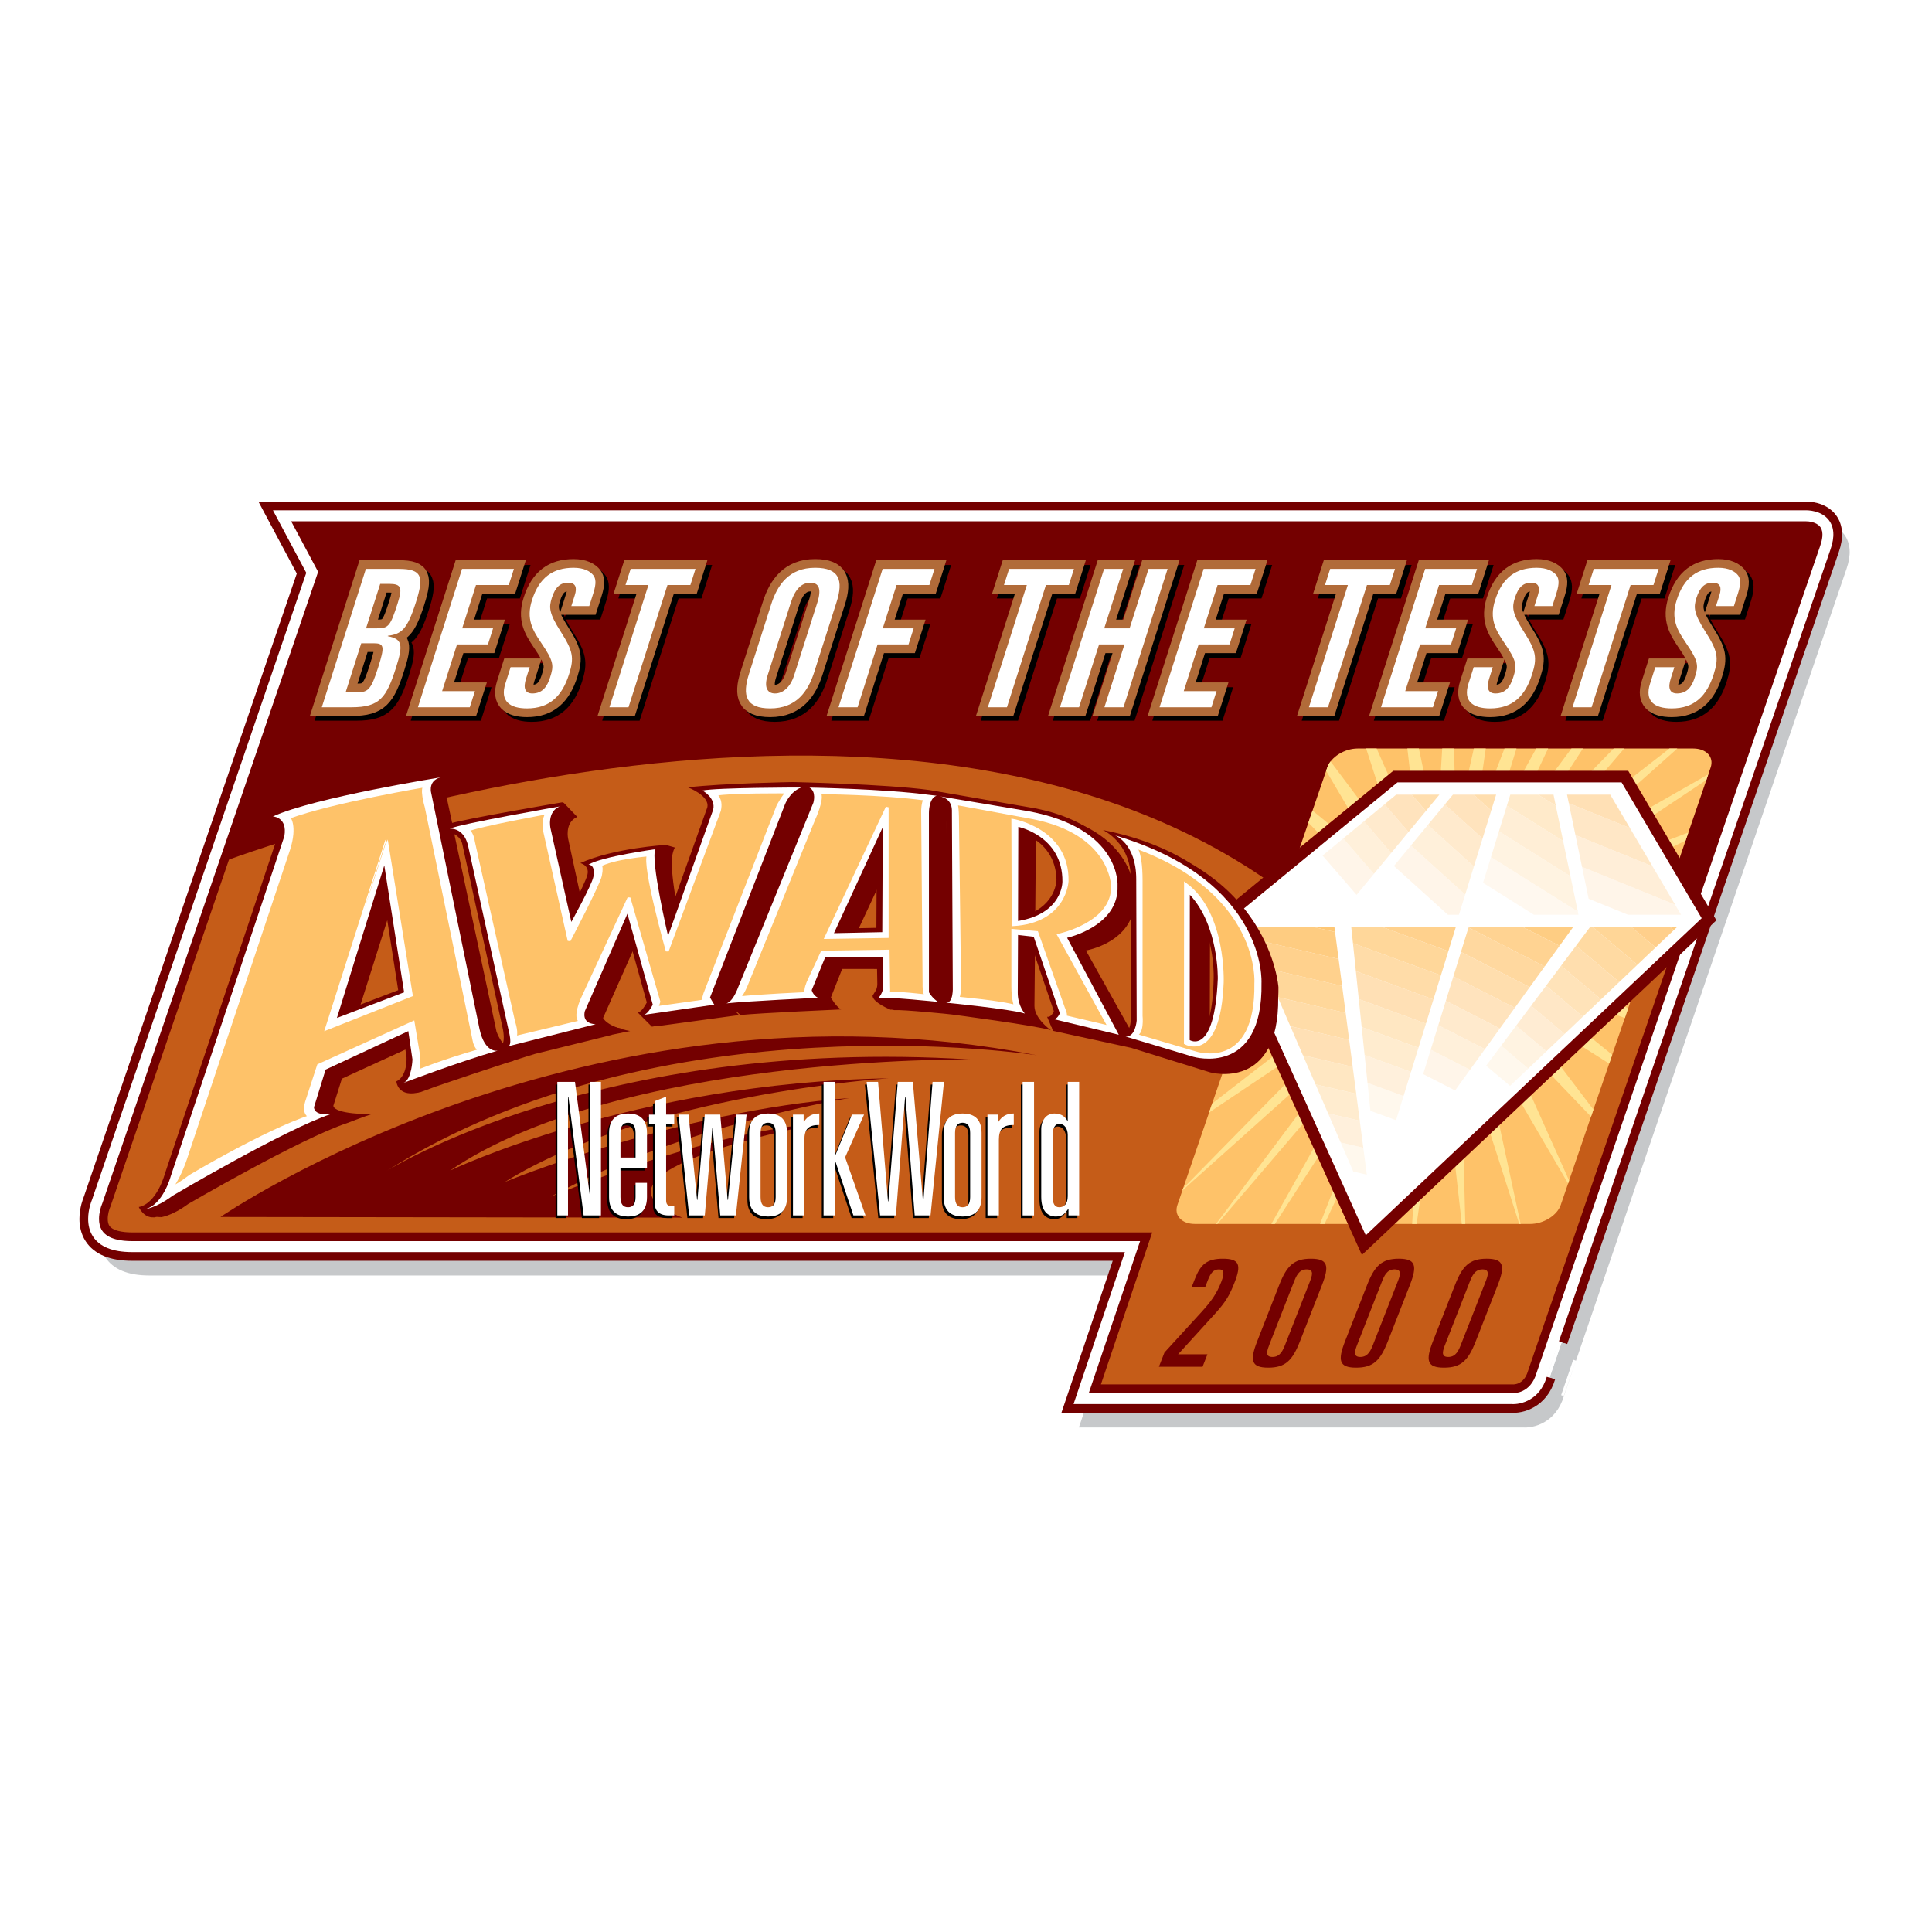 <?xml version="1.0" encoding="utf-8"?>
<!-- Generator: Adobe Illustrator 13.0.0, SVG Export Plug-In . SVG Version: 6.00 Build 14948)  -->
<!DOCTYPE svg PUBLIC "-//W3C//DTD SVG 1.0//EN" "http://www.w3.org/TR/2001/REC-SVG-20010904/DTD/svg10.dtd">
<svg version="1.0" id="Layer_1" xmlns="http://www.w3.org/2000/svg" xmlns:xlink="http://www.w3.org/1999/xlink" x="0px" y="0px"
	 width="192.756px" height="192.756px" viewBox="0 0 192.756 192.756" enable-background="new 0 0 192.756 192.756"
	 xml:space="preserve">
<g>
	<polygon fill-rule="evenodd" clip-rule="evenodd" fill="#FFFFFF" points="0,0 192.756,0 192.756,192.756 0,192.756 0,0 	"/>
	
		<path fill-rule="evenodd" clip-rule="evenodd" fill="#C6C8CA" stroke="#C6C8CA" stroke-width="0.58" stroke-miterlimit="2.613" d="
		M181.194,52.376h0.028H28.396c0,0,3.176,5.976,3.479,6.548c-0.231,0.683-21.241,62.403-21.246,62.42
		c-0.077,0.178-0.406,1.008-0.406,2.021c0,0.616,0.126,1.288,0.516,1.894c0.723,1.13,2.114,1.704,4.13,1.704c0,0,96.015,0,98.278,0
		c-0.639,1.898-5.102,15.163-5.102,15.163h43.948l-0.071-0.003c0.998,0.088,3.083-0.406,3.83-2.92
		c-0.011,0.032,28.208-82.564,28.208-82.564c0.446-1.296,0.38-2.353-0.189-3.134C182.924,52.351,181.369,52.368,181.194,52.376
		L181.194,52.376z"/>
	
		<path fill-rule="evenodd" clip-rule="evenodd" fill="#C55C18" stroke="#000000" stroke-width="0.116" stroke-miterlimit="2.613" d="
		M28.765,51.461h152.021c0,0,3.084-0.105,1.96,3.154l-28.326,82.6c-0.752,2.52-2.973,2.321-2.973,2.321H108.49l5.121-15.163H13.793
		c-5.487,0-3.473-4.5-3.473-4.5L31.772,57.1L28.765,51.461L28.765,51.461z"/>
	<path fill-rule="evenodd" clip-rule="evenodd" fill="#FFFFFF" d="M180.133,50.624h0.03H26.749c0,0,3.187,5.976,3.492,6.548
		c-0.233,0.683-21.323,62.402-21.331,62.421c-0.074,0.178-0.405,1.01-0.405,2.022c0,0.616,0.127,1.286,0.518,1.895
		c0.727,1.129,2.122,1.7,4.146,1.7c0,0,96.385,0,98.656,0c-0.642,1.902-5.12,15.164-5.12,15.164h44.117l-0.073-0.003
		c1.002,0.091,3.099-0.407,3.848-2.917c-0.01,0.03,28.313-82.568,28.313-82.568c0.449-1.297,0.385-2.35-0.189-3.134
		C181.869,50.598,180.31,50.619,180.133,50.624L180.133,50.624z M180.163,52.299h0.021c0.223-0.005,0.916,0.067,1.195,0.454
		c0.282,0.386,0.131,1.078-0.044,1.587c-0.002,0.003-28.328,82.602-28.328,82.602c-0.541,1.812-1.96,1.772-2.122,1.76h-0.064
		c0,0-39.592,0-41.791,0c0.642-1.901,5.12-15.166,5.12-15.166H13.167c-0.974,0-2.242-0.159-2.744-0.93
		c-0.188-0.292-0.254-0.647-0.254-0.997c0-0.578,0.177-1.142,0.287-1.395l0.016-0.031l21.582-63.158c0,0-1.719-3.221-2.521-4.726
		C32.264,52.299,180.163,52.299,180.163,52.299L180.163,52.299z"/>
	<path fill="none" stroke="#740000" stroke-width="1.159" stroke-miterlimit="2.613" d="M180.133,50.624h0.03H26.749
		c0,0,3.187,5.976,3.492,6.548c-0.233,0.683-21.323,62.402-21.331,62.421c-0.074,0.178-0.405,1.01-0.405,2.022
		c0,0.616,0.127,1.286,0.518,1.895c0.727,1.129,2.122,1.7,4.146,1.7c0,0,96.385,0,98.656,0c-0.642,1.902-5.12,15.164-5.12,15.164
		h44.117l-0.073-0.003c1.002,0.091,3.099-0.407,3.848-2.917c-0.01,0.03,28.313-82.568,28.313-82.568
		c0.449-1.297,0.385-2.35-0.189-3.134C181.869,50.598,180.31,50.619,180.133,50.624L180.133,50.624z M180.163,52.299h0.021
		c0.223-0.005,0.916,0.067,1.195,0.454c0.282,0.386,0.131,1.078-0.044,1.587c-0.002,0.003-28.328,82.602-28.328,82.602
		c-0.541,1.812-1.96,1.772-2.122,1.76h-0.064c0,0-39.592,0-41.791,0c0.642-1.901,5.12-15.166,5.12-15.166H13.167
		c-0.974,0-2.242-0.159-2.744-0.93c-0.188-0.292-0.254-0.647-0.254-0.997c0-0.578,0.177-1.142,0.287-1.395l0.016-0.031
		l21.582-63.158c0,0-1.719-3.221-2.521-4.726C32.264,52.299,180.163,52.299,180.163,52.299L180.163,52.299z"/>
	<path fill-rule="evenodd" clip-rule="evenodd" fill="#740000" d="M132.61,92.773c5.425,4.999,28.772-0.776,36.247,2.302
		l13.889-40.46c1.124-3.259-1.96-3.154-1.96-3.154H28.765l3.007,5.639l-9.785,28.977C21.987,86.076,94.902,58.033,132.61,92.773
		L132.61,92.773z"/>
	<path fill-rule="evenodd" clip-rule="evenodd" fill="#FFFFFF" d="M180.133,50.624h0.03H26.749c0,0,3.187,5.976,3.492,6.548
		c-0.233,0.683-21.323,62.402-21.331,62.421c-0.074,0.178-0.405,1.01-0.405,2.022c0,0.616,0.127,1.286,0.518,1.895
		c0.727,1.129,2.122,1.7,4.146,1.7c0,0,96.385,0,98.656,0c-0.642,1.902-5.12,15.164-5.12,15.164h44.117l-0.073-0.003
		c1.002,0.091,3.099-0.407,3.848-2.917c-0.01,0.03,28.313-82.568,28.313-82.568c0.449-1.297,0.385-2.35-0.189-3.134
		C181.869,50.598,180.31,50.619,180.133,50.624L180.133,50.624z M180.163,52.299h0.021c0.223-0.005,0.916,0.067,1.195,0.454
		c0.282,0.386,0.131,1.078-0.044,1.587c-0.002,0.003-28.328,82.602-28.328,82.602c-0.541,1.812-1.96,1.772-2.122,1.76h-0.064
		c0,0-39.592,0-41.791,0c0.642-1.901,5.12-15.166,5.12-15.166H13.167c-0.974,0-2.242-0.159-2.744-0.93
		c-0.188-0.292-0.254-0.647-0.254-0.997c0-0.578,0.177-1.142,0.287-1.395l0.016-0.031l21.582-63.158c0,0-1.719-3.221-2.521-4.726
		C32.264,52.299,180.163,52.299,180.163,52.299L180.163,52.299z"/>
	<path fill="none" stroke="#740000" stroke-width="0.58" stroke-miterlimit="2.613" d="M180.133,50.624h0.03H26.749
		c0,0,3.187,5.976,3.492,6.548c-0.233,0.683-21.323,62.402-21.331,62.421c-0.074,0.178-0.405,1.01-0.405,2.022
		c0,0.616,0.127,1.286,0.518,1.895c0.727,1.129,2.122,1.7,4.146,1.7c0,0,96.385,0,98.656,0c-0.642,1.902-5.12,15.164-5.12,15.164
		h44.117l-0.073-0.003c1.002,0.091,3.099-0.407,3.848-2.917c-0.01,0.03,28.313-82.568,28.313-82.568
		c0.449-1.297,0.385-2.35-0.189-3.134C181.869,50.598,180.31,50.619,180.133,50.624L180.133,50.624z M180.163,52.299h0.021
		c0.223-0.005,0.916,0.067,1.195,0.454c0.282,0.386,0.131,1.078-0.044,1.587c-0.002,0.003-28.328,82.602-28.328,82.602
		c-0.541,1.812-1.96,1.772-2.122,1.76h-0.064c0,0-39.592,0-41.791,0c0.642-1.901,5.12-15.166,5.12-15.166H13.167
		c-0.974,0-2.242-0.159-2.744-0.93c-0.188-0.292-0.254-0.647-0.254-0.997c0-0.578,0.177-1.142,0.287-1.395l0.016-0.031
		l21.582-63.158c0,0-1.719-3.221-2.521-4.726C32.264,52.299,180.163,52.299,180.163,52.299L180.163,52.299z"/>
	<path fill-rule="evenodd" clip-rule="evenodd" fill="#740000" d="M21.995,121.417c0,0,36.241-24.925,81.45-16.137
		c0,0-37.5-5.861-64.952,11.599c0,0,21.203-13.48,58.285-11.179c0,0-34.999-0.42-51.874,11.091c0,0,18.332-8.79,43.75-9.208
		c0,0-24.119,1.552-38.285,10.342c0,0,17.29-7.115,34.372-8.37c0,0-16.874,2.719-29.791,9.834c0,0,15.418-6.486,26.875-7.324
		c0,0-25.625,4.814-13.75,9.417L21.995,121.417L21.995,121.417z"/>
	<polygon fill-rule="evenodd" clip-rule="evenodd" points="58.717,108.205 59.782,108.205 59.782,121.525 58.056,121.525 
		56.529,109.682 56.494,109.682 56.494,121.525 55.429,121.525 55.429,108.205 57.191,108.205 58.68,119.608 58.717,119.608 
		58.717,108.205 	"/>
	<path fill-rule="evenodd" clip-rule="evenodd" d="M63.235,118.278h1.139v1.423c0,1.53-0.918,1.935-1.893,1.935
		c-0.972,0-1.891-0.404-1.891-1.935v-6.404c0-1.533,0.918-1.938,1.891-1.938c0.975,0,1.893,0.404,1.893,1.938v3.487h-2.645v2.917
		c0,0.736,0.292,1.012,0.752,1.012c0.459,0,0.754-0.275,0.754-1.012V118.278L63.235,118.278z M63.235,113.297
		c0-0.739-0.295-1.015-0.754-1.015c-0.46,0-0.752,0.275-0.752,1.015v2.453h1.506V113.297L63.235,113.297z"/>
	<path fill-rule="evenodd" clip-rule="evenodd" d="M65.145,110.122l1.139-0.44v1.788h0.808v0.923h-0.808v7.641
		c0,0.459,0.238,0.569,0.569,0.569h0.238v0.923h-0.549c-0.957,0-1.397-0.461-1.397-1.234v-7.898h-0.567v-0.923h0.567V110.122
		L65.145,110.122z"/>
	<polygon fill-rule="evenodd" clip-rule="evenodd" points="67.514,111.47 68.525,111.47 69.369,119.977 69.408,119.977 
		70.142,111.47 71.686,111.47 72.419,119.977 72.456,119.977 73.299,111.47 74.31,111.47 73.245,121.525 71.686,121.525 
		70.931,112.797 70.893,112.797 70.142,121.525 68.579,121.525 67.514,111.47 	"/>
	<path fill-rule="evenodd" clip-rule="evenodd" d="M74.566,113.297c0-1.533,0.918-1.938,1.894-1.938
		c0.972,0,1.893,0.404,1.893,1.938v6.404c0,1.53-0.921,1.935-1.893,1.935c-0.975,0-1.894-0.404-1.894-1.935V113.297L74.566,113.297z
		 M77.214,113.297c0-0.739-0.295-1.015-0.754-1.015c-0.459,0-0.755,0.275-0.755,1.015v6.404c0,0.736,0.295,1.012,0.755,1.012
		c0.459,0,0.754-0.275,0.754-1.012V113.297L77.214,113.297z"/>
	<path fill-rule="evenodd" clip-rule="evenodd" d="M78.94,111.47h1.064v0.701h0.036c0.349-0.536,0.808-0.812,1.526-0.812v1.144
		c-1.103,0-1.488,0.426-1.488,1.477v7.546H78.94V111.47L78.94,111.47z"/>
	<polygon fill-rule="evenodd" clip-rule="evenodd" points="81.99,108.205 83.13,108.205 83.13,115.528 83.168,115.528 84.82,111.47 
		86.033,111.47 84.141,115.732 86.18,121.525 84.966,121.525 83.168,116.118 83.13,116.118 83.13,121.525 81.99,121.525 
		81.99,108.205 	"/>
	<polygon fill-rule="evenodd" clip-rule="evenodd" points="92.865,108.205 94.004,108.205 92.665,121.525 91.084,121.525 
		90.166,109.682 90.13,109.682 89.209,121.525 87.632,121.525 86.29,108.205 87.429,108.205 88.422,120.124 88.458,120.124 
		89.395,108.205 90.9,108.205 91.911,120.124 91.947,120.124 92.865,108.205 	"/>
	<path fill-rule="evenodd" clip-rule="evenodd" d="M93.973,113.297c0-1.533,0.918-1.938,1.891-1.938
		c0.974,0,1.891,0.404,1.891,1.938v6.404c0,1.53-0.917,1.935-1.891,1.935c-0.973,0-1.891-0.404-1.891-1.935V113.297L93.973,113.297z
		 M96.618,113.297c0-0.739-0.295-1.015-0.754-1.015c-0.46,0-0.754,0.275-0.754,1.015v6.404c0,0.736,0.294,1.012,0.754,1.012
		c0.458,0,0.754-0.275,0.754-1.012V113.297L96.618,113.297z"/>
	<path fill-rule="evenodd" clip-rule="evenodd" d="M98.343,111.47h1.066v0.701h0.035c0.35-0.536,0.81-0.812,1.524-0.812v1.144
		c-1.1,0-1.487,0.426-1.487,1.477v7.546h-1.139V111.47L98.343,111.47z"/>
	<polygon fill-rule="evenodd" clip-rule="evenodd" points="101.852,108.205 102.987,108.205 102.987,121.527 101.852,121.527 
		101.852,108.205 	"/>
	<path fill-rule="evenodd" clip-rule="evenodd" d="M106.426,120.898h-0.039c-0.274,0.388-0.531,0.737-1.21,0.737
		c-0.734,0-1.471-0.44-1.471-1.955v-6.752c0-0.904,0.516-1.569,1.306-1.569c0.569,0,1.011,0.203,1.304,0.719h0.038v-3.873h1.137
		v13.32h-1.064V120.898L106.426,120.898z M106.354,113.5c0-0.629-0.331-1.107-0.829-1.107c-0.459,0-0.68,0.425-0.68,1.165v6.086
		c0,0.701,0.203,1.069,0.662,1.069s0.847-0.296,0.847-1.104V113.5L106.354,113.5z"/>
	<polygon fill-rule="evenodd" clip-rule="evenodd" fill="#FFFFFF" points="58.892,107.939 59.957,107.939 59.957,121.263 
		58.23,121.263 56.707,109.416 56.67,109.416 56.67,121.263 55.604,121.263 55.604,107.939 57.366,107.939 58.856,119.343 
		58.892,119.343 58.892,107.939 	"/>
	<path fill-rule="evenodd" clip-rule="evenodd" fill="#FFFFFF" d="M63.41,118.013h1.139v1.423c0,1.53-0.918,1.938-1.891,1.938
		c-0.975,0-1.893-0.407-1.893-1.938v-6.404c0-1.53,0.918-1.938,1.893-1.938c0.972,0,1.891,0.407,1.891,1.938v3.486h-2.645v2.918
		c0,0.737,0.295,1.013,0.754,1.013c0.459,0,0.751-0.275,0.751-1.013V118.013L63.41,118.013z M63.41,113.031
		c0-0.737-0.292-1.016-0.751-1.016c-0.459,0-0.754,0.278-0.754,1.016v2.456h1.505V113.031L63.41,113.031z"/>
	<path fill-rule="evenodd" clip-rule="evenodd" fill="#FFFFFF" d="M65.321,109.859l1.139-0.443v1.788h0.809v0.923h-0.809v7.641
		c0,0.461,0.239,0.572,0.57,0.572h0.239v0.923h-0.552c-0.954,0-1.396-0.462-1.396-1.236v-7.899h-0.569v-0.923h0.569V109.859
		L65.321,109.859z"/>
	<polygon fill-rule="evenodd" clip-rule="evenodd" fill="#FFFFFF" points="67.689,111.204 68.7,111.204 69.546,119.711 
		69.583,119.711 70.318,111.204 71.86,111.204 72.594,119.711 72.632,119.711 73.476,111.204 74.487,111.204 73.423,121.263 
		71.86,121.263 71.105,112.534 71.07,112.534 70.318,121.263 68.756,121.263 67.689,111.204 	"/>
	<path fill-rule="evenodd" clip-rule="evenodd" fill="#FFFFFF" d="M74.743,113.031c0-1.53,0.918-1.938,1.891-1.938
		c0.975,0,1.894,0.407,1.894,1.938v6.404c0,1.53-0.918,1.938-1.894,1.938c-0.972,0-1.891-0.407-1.891-1.938V113.031L74.743,113.031z
		 M77.389,113.031c0-0.737-0.293-1.016-0.755-1.016c-0.459,0-0.751,0.278-0.751,1.016v6.404c0,0.737,0.292,1.013,0.751,1.013
		c0.462,0,0.755-0.275,0.755-1.013V113.031L77.389,113.031z"/>
	<path fill-rule="evenodd" clip-rule="evenodd" fill="#FFFFFF" d="M79.115,111.204h1.065v0.701h0.039
		c0.349-0.533,0.808-0.812,1.523-0.812v1.145c-1.104,0-1.488,0.425-1.488,1.476v7.549h-1.139V111.204L79.115,111.204z"/>
	<polygon fill-rule="evenodd" clip-rule="evenodd" fill="#FFFFFF" points="82.167,107.939 83.307,107.939 83.307,115.266 
		83.343,115.266 84.997,111.204 86.208,111.204 84.317,115.467 86.354,121.263 85.144,121.263 83.343,115.856 83.307,115.856 
		83.307,121.263 82.167,121.263 82.167,107.939 	"/>
	<polygon fill-rule="evenodd" clip-rule="evenodd" fill="#FFFFFF" points="93.042,107.939 94.181,107.939 92.839,121.263 
		91.259,121.263 90.34,109.416 90.305,109.416 89.386,121.263 87.806,121.263 86.465,107.939 87.606,107.939 88.596,119.86 
		88.632,119.86 89.571,107.939 91.077,107.939 92.085,119.86 92.124,119.86 93.042,107.939 	"/>
	<path fill-rule="evenodd" clip-rule="evenodd" fill="#FFFFFF" d="M94.148,113.031c0-1.53,0.918-1.938,1.891-1.938
		c0.975,0,1.893,0.407,1.893,1.938v6.404c0,1.53-0.918,1.938-1.893,1.938c-0.972,0-1.891-0.407-1.891-1.938V113.031L94.148,113.031z
		 M96.792,113.031c0-0.737-0.292-1.016-0.754-1.016c-0.459,0-0.752,0.278-0.752,1.016v6.404c0,0.737,0.292,1.013,0.752,1.013
		c0.462,0,0.754-0.275,0.754-1.013V113.031L96.792,113.031z"/>
	<path fill-rule="evenodd" clip-rule="evenodd" fill="#FFFFFF" d="M98.519,111.204h1.065v0.701h0.038
		c0.349-0.533,0.808-0.812,1.523-0.812v1.145c-1.101,0-1.487,0.425-1.487,1.476v7.549h-1.14V111.204L98.519,111.204z"/>
	<polygon fill-rule="evenodd" clip-rule="evenodd" fill="#FFFFFF" points="102.028,107.939 103.167,107.939 103.167,121.263 
		102.028,121.263 102.028,107.939 	"/>
	<path fill-rule="evenodd" clip-rule="evenodd" fill="#FFFFFF" d="M106.603,120.634h-0.038c-0.275,0.387-0.534,0.739-1.214,0.739
		c-0.734,0-1.467-0.443-1.467-1.956v-6.754c0-0.905,0.516-1.569,1.303-1.569c0.569,0,1.011,0.203,1.306,0.722h0.036v-3.876h1.139
		v13.323h-1.064V120.634L106.603,120.634z M106.528,113.235c0-0.626-0.331-1.108-0.826-1.108c-0.46,0-0.68,0.425-0.68,1.164v6.088
		c0,0.701,0.2,1.069,0.658,1.069c0.462,0,0.848-0.294,0.848-1.105V113.235L106.528,113.235z"/>
	<path fill-rule="evenodd" clip-rule="evenodd" fill="#740000" d="M116.179,134.941l3.684-4.028c1.008-1.11,1.526-1.853,1.973-2.991
		c0.39-0.993,0.242-1.273-0.215-1.273c-0.547,0-0.824,0.341-1.113,1.08l-0.271,0.696h-1.348l0.326-0.828
		c0.562-1.438,1.203-2.016,2.793-2.016c1.662,0,1.851,0.622,1.16,2.385c-0.47,1.2-0.826,1.853-1.827,2.976l-3.799,4.178h2.924
		l-0.486,1.245h-4.356L116.179,134.941L116.179,134.941z"/>
	<path fill-rule="evenodd" clip-rule="evenodd" fill="#740000" d="M127.623,128.218c0.754-1.925,1.462-2.637,3.168-2.637
		c1.703,0,1.854,0.712,1.101,2.637l-2.191,5.598c-0.754,1.925-1.462,2.637-3.168,2.637c-1.703,0-1.854-0.712-1.101-2.637
		L127.623,128.218L127.623,128.218z M126.684,134.052c-0.259,0.668-0.521,1.333,0.267,1.333c0.788,0,1.05-0.665,1.312-1.333
		l2.378-6.071c0.259-0.667,0.521-1.332-0.268-1.332c-0.787,0-1.049,0.665-1.311,1.332L126.684,134.052L126.684,134.052z"/>
	<path fill-rule="evenodd" clip-rule="evenodd" fill="#740000" d="M136.392,128.218c0.754-1.925,1.462-2.637,3.167-2.637
		c1.704,0,1.855,0.712,1.102,2.637l-2.191,5.598c-0.754,1.925-1.462,2.637-3.168,2.637c-1.703,0-1.854-0.712-1.104-2.637
		L136.392,128.218L136.392,128.218z M135.452,134.052c-0.262,0.668-0.521,1.333,0.267,1.333c0.787,0,1.049-0.665,1.312-1.333
		l2.375-6.071c0.262-0.667,0.523-1.332-0.265-1.332c-0.787,0-1.049,0.665-1.311,1.332L135.452,134.052L135.452,134.052z"/>
	<path fill-rule="evenodd" clip-rule="evenodd" fill="#740000" d="M145.159,128.218c0.755-1.925,1.462-2.637,3.166-2.637
		c1.706,0,1.857,0.712,1.104,2.637l-2.191,5.598c-0.754,1.925-1.463,2.637-3.169,2.637c-1.705,0-1.856-0.712-1.103-2.637
		L145.159,128.218L145.159,128.218z M144.221,134.052c-0.263,0.668-0.521,1.333,0.267,1.333c0.787,0,1.049-0.665,1.308-1.333
		l2.379-6.071c0.261-0.667,0.522-1.332-0.265-1.332c-0.788,0-1.05,0.665-1.311,1.332L144.221,134.052L144.221,134.052z"/>
	<path fill-rule="evenodd" clip-rule="evenodd" fill="#FEC269" d="M155.716,120.217c-0.359,1.046-1.722,1.896-3.043,1.896h-33.465
		c-1.318,0-2.098-0.851-1.736-1.896l14.951-43.642c0.358-1.047,1.719-1.897,3.039-1.897h33.465c1.321,0,2.102,0.85,1.745,1.897
		L155.716,120.217L155.716,120.217z"/>
	<path fill-rule="evenodd" clip-rule="evenodd" fill="#FFE493" d="M147.086,82.494l3.018-7.816h1.194l-2.465,7.997l4.438-7.997
		h1.184l-4.028,8.535l6.356-8.535h1.146l-6.114,9.412l9.183-9.412h1.049l-9.088,10.596l13.606-10.596h0.78l-13.53,12.055
		l16.625-9.48l-0.192,0.561l-15.891,10.603l14.094-5.357l-0.281,0.817l-13.601,6.395l12.226-2.383l-0.319,0.931l-12.032,3.421
		l10.869-0.024l-0.335,0.978l-10.989,1.064l9.904,2.102l-0.338,0.984l-10.342-1.089l9.228,4.341l-0.328,0.959l-9.966-3.377
		l8.704,7.056l-0.301,0.88l-9.733-6.16l8.159,10.753l-0.24,0.702l-9.463-9.876l7.277,16.252l-0.101,0.293l-8.889-15.218
		l4.152,19.254h-0.137l-5.836-18.218l0.454,18.218h-0.35l-1.979-17.509l-2.527,17.509h-0.449l1.105-17.148l-5.234,17.148h-0.478
		l3.912-17.148l-8.043,17.148h-0.449l6.816-17.509l-11.322,17.509h-0.351l10.177-18.218l-15.562,18.218h-0.136l14.423-19.254
		l-17.779,15.909l0.073-0.213l16.705-17.023l-14.115,9.462l0.309-0.9l13.106-10.141l-11.496,5.439l0.394-1.148l10.724-6.066
		l-9.588,2.751l0.428-1.246l9.114-3.428l-8.222,0.819l0.438-1.276l8.076-1.54l-7.294-0.745l0.442-1.29l7.47,0.017l-6.705-2.247
		l0.439-1.287l7.191,1.564l-6.359-3.99l0.433-1.265l7.13,3.4l-6.122-6.341l0.412-1.202l7.152,5.86l-5.792-9.833l0.112-0.326
		c0.071-0.21,0.183-0.417,0.327-0.606l6.986,9.305L136.3,74.678h1.047l4.162,9.412l-1.096-9.412h1.147l1.806,8.535l0.525-8.535
		h1.183l0.172,7.997l1.801-7.997h1.191L147.086,82.494L147.086,82.494z"/>
	
		<polygon fill-rule="evenodd" clip-rule="evenodd" fill="#FFFFFF" stroke="#740000" stroke-width="1.159" stroke-miterlimit="2.613" points="
		139.216,77.481 162.116,77.481 170.512,91.714 136.07,124.226 121.52,92.014 139.216,77.481 	"/>
	<polygon fill-rule="evenodd" clip-rule="evenodd" fill="#FFFFFF" points="158.499,89.672 162.427,91.266 158.83,91.266 
		158.499,89.672 	"/>
	<polygon fill-rule="evenodd" clip-rule="evenodd" fill="#FFF5E9" points="162.427,91.266 158.499,89.672 157.839,86.493 
		167.128,90.263 167.719,91.266 167.719,91.266 162.427,91.266 	"/>
	<polygon fill-rule="evenodd" clip-rule="evenodd" fill="#FFEED8" points="167.128,90.263 157.839,86.493 157.18,83.315 
		164.871,86.437 167.128,90.263 	"/>
	<polygon fill-rule="evenodd" clip-rule="evenodd" fill="#FFE7C6" points="164.871,86.437 157.18,83.315 156.519,80.136 
		162.615,82.61 164.871,86.437 	"/>
	<polygon fill-rule="evenodd" clip-rule="evenodd" fill="#FFE0B5" points="162.615,82.61 156.519,80.136 156.342,79.282 
		156.343,79.28 160.651,79.28 162.615,82.61 	"/>
	<polygon fill-rule="evenodd" clip-rule="evenodd" fill="#FFFFFF" points="147.351,90.053 149.312,91.266 146.976,91.266 
		147.351,90.053 	"/>
	<polygon fill-rule="evenodd" clip-rule="evenodd" fill="#FFFFFF" points="147.961,88.079 153.037,91.266 148.209,91.266 
		147.174,90.625 147.961,88.079 	"/>
	<polygon fill-rule="evenodd" clip-rule="evenodd" fill="#FFF8EF" points="153.037,91.266 147.961,88.079 148.754,85.514 
		157.419,90.953 157.483,91.266 157.483,91.266 153.037,91.266 	"/>
	<polygon fill-rule="evenodd" clip-rule="evenodd" fill="#FFF3E1" points="157.419,90.953 148.754,85.514 149.548,82.949 
		156.687,87.432 157.419,90.953 	"/>
	<polygon fill-rule="evenodd" clip-rule="evenodd" fill="#FFEED6" points="156.687,87.432 149.548,82.949 150.341,80.386 
		155.954,83.909 156.687,87.432 	"/>
	<polygon fill-rule="evenodd" clip-rule="evenodd" fill="#FFEACA" points="155.954,83.909 150.341,80.386 150.678,79.296 
		150.688,79.28 153.461,79.28 155.222,80.386 155.954,83.909 	"/>
	<polygon fill-rule="evenodd" clip-rule="evenodd" fill="#FFE5C0" points="155.222,80.386 153.461,79.28 154.992,79.28 
		155.222,80.386 	"/>
	<polygon fill-rule="evenodd" clip-rule="evenodd" fill="#FFFFFF" points="147.125,107.854 149.272,109.652 137.099,121.229 
		147.125,107.854 	"/>
	<polygon fill-rule="evenodd" clip-rule="evenodd" fill="#FFFFFF" points="148.27,106.325 150.656,108.337 148.851,110.055 
		146.776,108.318 148.27,106.325 	"/>
	<polygon fill-rule="evenodd" clip-rule="evenodd" fill="#FFF8ED" points="150.656,108.337 148.27,106.325 149.766,104.33 
		152.473,106.611 150.656,108.337 	"/>
	<polygon fill-rule="evenodd" clip-rule="evenodd" fill="#FFF3E1" points="152.473,106.611 149.766,104.33 151.261,102.336 
		154.287,104.886 152.473,106.611 	"/>
	<polygon fill-rule="evenodd" clip-rule="evenodd" fill="#FFECD3" points="154.287,104.886 151.261,102.336 152.758,100.338 
		156.104,103.158 154.287,104.886 	"/>
	<polygon fill-rule="evenodd" clip-rule="evenodd" fill="#FFE7C6" points="156.104,103.158 152.758,100.338 154.255,98.343 
		157.918,101.433 156.104,103.158 	"/>
	<polygon fill-rule="evenodd" clip-rule="evenodd" fill="#FFE3B9" points="157.918,101.433 154.255,98.343 155.75,96.348 
		159.734,99.706 157.918,101.433 	"/>
	<polygon fill-rule="evenodd" clip-rule="evenodd" fill="#FFDEAE" points="159.734,99.706 155.75,96.348 157.245,94.352 
		161.548,97.98 159.734,99.706 	"/>
	<polygon fill-rule="evenodd" clip-rule="evenodd" fill="#FFDAA2" points="161.548,97.98 157.245,94.352 158.657,92.47 
		158.661,92.464 158.867,92.464 163.364,96.253 161.548,97.98 	"/>
	<polygon fill-rule="evenodd" clip-rule="evenodd" fill="#FFD697" points="163.364,96.253 158.867,92.464 162.732,92.464 
		165.18,94.527 163.364,96.253 	"/>
	<polygon fill-rule="evenodd" clip-rule="evenodd" fill="#FFCF8B" points="165.18,94.527 162.732,92.464 166.596,92.464 
		166.995,92.801 165.18,94.527 	"/>
	<polygon fill-rule="evenodd" clip-rule="evenodd" fill="#FECB7F" points="166.995,92.801 166.596,92.464 167.35,92.464 
		167.35,92.464 166.995,92.801 	"/>
	<polygon fill-rule="evenodd" clip-rule="evenodd" fill="#FFFFFF" points="141.418,109.011 144.033,110.368 138.728,117.709 
		141.418,109.011 	"/>
	<polygon fill-rule="evenodd" clip-rule="evenodd" fill="#FFFFFF" points="141.99,107.163 145.173,108.792 143.69,110.844 
		141.244,109.573 141.99,107.163 	"/>
	<polygon fill-rule="evenodd" clip-rule="evenodd" fill="#FFF5E9" points="145.173,108.792 141.99,107.163 142.744,104.727 
		146.662,106.731 145.173,108.792 	"/>
	<polygon fill-rule="evenodd" clip-rule="evenodd" fill="#FFF0DA" points="146.662,106.731 142.744,104.727 143.498,102.289 
		148.152,104.67 146.662,106.731 	"/>
	<polygon fill-rule="evenodd" clip-rule="evenodd" fill="#FFEACD" points="148.152,104.67 143.498,102.289 144.252,99.851 
		149.642,102.61 148.152,104.67 	"/>
	<polygon fill-rule="evenodd" clip-rule="evenodd" fill="#FFE3BD" points="149.642,102.61 144.252,99.851 145.006,97.413 
		151.132,100.549 149.642,102.61 	"/>
	<polygon fill-rule="evenodd" clip-rule="evenodd" fill="#FFDEAE" points="151.132,100.549 145.006,97.413 145.761,94.975 
		152.621,98.487 151.132,100.549 	"/>
	<polygon fill-rule="evenodd" clip-rule="evenodd" fill="#FFD89F" points="152.621,98.487 145.761,94.975 146.515,92.537 
		154.111,96.426 152.621,98.487 	"/>
	<polygon fill-rule="evenodd" clip-rule="evenodd" fill="#FFD392" points="154.111,96.426 146.515,92.537 146.53,92.486 
		146.541,92.464 151.886,92.464 155.601,94.366 154.111,96.426 	"/>
	<polygon fill-rule="evenodd" clip-rule="evenodd" fill="#FECD83" points="155.601,94.366 151.886,92.464 156.975,92.464 
		156.975,92.464 155.601,94.366 	"/>
	<polygon fill-rule="evenodd" clip-rule="evenodd" fill="#FFFFFF" points="130.341,86.693 134.006,90.902 133.705,91.266 
		124.814,91.266 130.341,86.693 	"/>
	<polygon fill-rule="evenodd" clip-rule="evenodd" fill="#FFFFFF" points="131.951,85.36 135.346,89.281 133.705,91.266 
		133.556,91.266 129.895,87.062 131.951,85.36 	"/>
	<polygon fill-rule="evenodd" clip-rule="evenodd" fill="#FFF5E9" points="135.346,89.281 131.951,85.36 134.014,83.654 
		137.073,87.19 135.346,89.281 	"/>
	<polygon fill-rule="evenodd" clip-rule="evenodd" fill="#FFF0DA" points="137.073,87.19 134.014,83.654 136.076,81.948 
		138.802,85.099 137.073,87.19 	"/>
	<polygon fill-rule="evenodd" clip-rule="evenodd" fill="#FFEACD" points="138.802,85.099 136.076,81.948 138.138,80.242 
		140.53,83.007 138.802,85.099 	"/>
	<polygon fill-rule="evenodd" clip-rule="evenodd" fill="#FFE3BD" points="140.53,83.007 138.138,80.242 139.3,79.28 140.843,79.28 
		142.259,80.916 140.53,83.007 	"/>
	<polygon fill-rule="evenodd" clip-rule="evenodd" fill="#FFDEAE" points="142.259,80.916 140.843,79.28 143.61,79.28 
		142.259,80.916 	"/>
	<polygon fill-rule="evenodd" clip-rule="evenodd" fill="#FFFFFF" points="137.777,87.968 141.384,91.266 135.052,91.266 
		135.052,91.266 137.777,87.968 	"/>
	<polygon fill-rule="evenodd" clip-rule="evenodd" fill="#FFFFFF" points="139.073,86.4 144.455,91.266 140.524,91.266 
		137.407,88.417 139.073,86.4 	"/>
	<polygon fill-rule="evenodd" clip-rule="evenodd" fill="#FFF5E9" points="144.455,91.266 139.073,86.4 140.765,84.354 
		146.183,89.254 145.56,91.266 144.455,91.266 	"/>
	<polygon fill-rule="evenodd" clip-rule="evenodd" fill="#FFF0DA" points="146.183,89.254 140.765,84.354 142.458,82.305 
		147.048,86.458 146.183,89.254 	"/>
	<polygon fill-rule="evenodd" clip-rule="evenodd" fill="#FFEACD" points="147.048,86.458 142.458,82.305 144.149,80.258 
		147.913,83.662 147.048,86.458 	"/>
	<polygon fill-rule="evenodd" clip-rule="evenodd" fill="#FFE3BD" points="147.913,83.662 144.149,80.258 144.886,79.367 
		144.964,79.28 147.024,79.28 148.778,80.866 147.913,83.662 	"/>
	<polygon fill-rule="evenodd" clip-rule="evenodd" fill="#FFDEAE" points="148.778,80.866 147.024,79.28 149.27,79.28 
		148.778,80.866 	"/>
	<polygon fill-rule="evenodd" clip-rule="evenodd" fill="#FFFFFF" points="135.919,118.971 136.621,119.127 136.896,121.229 
		135.919,118.971 	"/>
	<polygon fill-rule="evenodd" clip-rule="evenodd" fill="#FFFFFF" points="135.017,116.887 136.369,117.2 136.701,119.74 
		136.204,119.629 135.017,116.887 	"/>
	<polygon fill-rule="evenodd" clip-rule="evenodd" fill="#FFF8ED" points="136.369,117.2 135.017,116.887 133.762,113.986 
		136.017,114.51 136.369,117.2 	"/>
	<polygon fill-rule="evenodd" clip-rule="evenodd" fill="#FFF0DC" points="136.017,114.51 133.762,113.986 132.506,111.087 
		135.665,111.82 136.017,114.51 	"/>
	<polygon fill-rule="evenodd" clip-rule="evenodd" fill="#FFECCF" points="135.665,111.82 132.506,111.087 131.251,108.188 
		135.312,109.13 135.665,111.82 	"/>
	<polygon fill-rule="evenodd" clip-rule="evenodd" fill="#FFE7C2" points="135.312,109.13 131.251,108.188 129.995,105.287 
		134.961,106.439 135.312,109.13 	"/>
	<polygon fill-rule="evenodd" clip-rule="evenodd" fill="#FFE0B5" points="134.961,106.439 129.995,105.287 128.74,102.387 
		134.609,103.747 134.961,106.439 	"/>
	<polygon fill-rule="evenodd" clip-rule="evenodd" fill="#FFDCA8" points="134.609,103.747 128.74,102.387 127.484,99.486 
		134.257,101.057 134.609,103.747 	"/>
	<polygon fill-rule="evenodd" clip-rule="evenodd" fill="#FFD79A" points="134.257,101.057 127.484,99.486 126.229,96.587 
		133.905,98.367 134.257,101.057 	"/>
	<polygon fill-rule="evenodd" clip-rule="evenodd" fill="#FFD18D" points="133.905,98.367 126.229,96.587 124.975,93.688 
		133.553,95.677 133.905,98.367 	"/>
	<polygon fill-rule="evenodd" clip-rule="evenodd" fill="#FECC81" points="133.553,95.677 124.975,93.688 124.445,92.466 
		124.445,92.464 130.947,92.464 133.201,92.986 133.553,95.677 	"/>
	<polygon fill-rule="evenodd" clip-rule="evenodd" fill="#FEC775" points="133.201,92.986 130.947,92.464 133.133,92.464 
		133.201,92.986 	"/>
	<polygon fill-rule="evenodd" clip-rule="evenodd" fill="#FFFFFF" points="136.951,112.969 138.71,113.621 137.445,117.709 
		136.951,112.969 	"/>
	<polygon fill-rule="evenodd" clip-rule="evenodd" fill="#FFFFFF" points="138.54,114.17 137.519,113.797 137.019,113.611 
		136.728,110.826 139.285,111.762 138.54,114.17 	"/>
	<polygon fill-rule="evenodd" clip-rule="evenodd" fill="#FFF8ED" points="139.285,111.762 136.728,110.826 136.438,108.038 
		140.031,109.353 139.285,111.762 	"/>
	<polygon fill-rule="evenodd" clip-rule="evenodd" fill="#FFF0DC" points="140.031,109.353 136.438,108.038 136.146,105.252 
		140.776,106.945 140.031,109.353 	"/>
	<polygon fill-rule="evenodd" clip-rule="evenodd" fill="#FFECCF" points="140.776,106.945 136.146,105.252 135.856,102.466 
		141.521,104.536 140.776,106.945 	"/>
	<polygon fill-rule="evenodd" clip-rule="evenodd" fill="#FFE7C2" points="141.521,104.536 135.856,102.466 135.566,99.677 
		142.267,102.127 141.521,104.536 	"/>
	<polygon fill-rule="evenodd" clip-rule="evenodd" fill="#FFE0B5" points="142.267,102.127 135.566,99.677 135.275,96.889 
		143.013,99.717 142.267,102.127 	"/>
	<polygon fill-rule="evenodd" clip-rule="evenodd" fill="#FFDCA8" points="143.013,99.717 135.275,96.889 134.985,94.104 
		143.758,97.311 143.013,99.717 	"/>
	<polygon fill-rule="evenodd" clip-rule="evenodd" fill="#FFD79A" points="143.758,97.311 134.985,94.104 134.815,92.468 
		134.816,92.464 137.838,92.464 144.503,94.9 143.758,97.311 	"/>
	<polygon fill-rule="evenodd" clip-rule="evenodd" fill="#FFD18D" points="144.503,94.9 137.838,92.464 145.174,92.464 
		145.248,92.491 144.503,94.9 	"/>
	<polygon fill-rule="evenodd" clip-rule="evenodd" fill="#FECC81" points="145.248,92.491 145.174,92.464 145.257,92.464 
		145.248,92.491 	"/>
	<path fill-rule="evenodd" clip-rule="evenodd" fill="#740000" d="M73.292,100.945c-0.016,0.002-0.037,0.002-0.049,0.005
		C73.243,100.95,73.26,100.95,73.292,100.945L73.292,100.945z"/>
	<path fill-rule="evenodd" clip-rule="evenodd" fill="#740000" d="M126.712,97.896c0,0-0.872-11.973-16.677-15.083
		c0,0,2.78,1.255,2.78,4.812v13.99c0,0,0.039,1.082-0.472,1.319l-4.864-8.589c0,0,4.818-0.812,4.851-5.11
		c0,0,0.593-6.608-8.911-8.562l-10.7-1.853c-4.415-0.598-13.606-0.791-13.599-0.794c0,0-6.993,0.119-10.49,0.529
		c0,0,2.208,0.824,1.937,2.002l-3.748,10.488c-0.326-1.678-0.654-3.639-0.695-4.863c-0.083-0.995,0.149-1.626,0.29-1.884
		c0,0-5.192,0.309-8.517,1.814c0,0,0.934,0.203,0.71,1.159c-0.105,0.459-0.772,1.827-1.355,2.93l-1.496-6.73
		c0,0-0.313-1.397,0.651-2.036l0.25-0.137l-0.544-1.253c0,0-9.905,1.67-11.513,2.198l-0.557-2.527c0,0-0.508-1.132,0.936-1.354
		c0,0-1.016,0.16-2.571,0.436c-0.017-0.093-0.241-1.271,1.147-1.487c0,0-12.773,2.031-16.926,3.935c0,0,1.48,0.036,1.148,1.969
		l-11.341,33.935c0,0-0.785,2.914-2.591,3.277c0,0,0.49,1.116,1.511,1.023c-0.031,0.008-0.057,0.021-0.087,0.025
		c0,0,1.08-0.074,2.799-1.353c0,0,11.162-6.597,15.767-8.139c0,0-0.064,0.011-0.169,0.019c0.854-0.324,1.562-0.515,2.467-0.822
		c0,0-3.483-0.047-3.652-0.922l0.838-2.717l7.062-3.283l0.179,1.225c0,0,0.126,1.85-1.013,2.404c0,0,0.112,1.727,2.491,1.04
		c-0.049,0.037-0.002-0.244-0.059-0.221c0,0-0.218-0.093,0.811-0.469c1.839-0.64,4.651-1.601,6.936-2.36
		c0.259-0.078,0.514-0.153,0.76-0.225c0,0-0.044,0.013-0.12,0.013c0.88-0.289,1.649-0.536,2.208-0.706l7.681-1.94
		c-0.018-0.002-0.033-0.006-0.049-0.006l1.847-0.386c-2.332-0.41-2.699-1.269-2.707-1.289l3.395-7.762l1.792,6.439
		c0,0-0.266,0.529-0.574,0.825c-0.095,0.091-0.192,0.154-0.288,0.178l-0.033,0.008l0.003,0.005c-0.003,0-0.003,0,0,0l1.402,1.401
		l7.992-1.476l-1.183-1.064l-0.007,0.021c0,0,1.09,1.062,1.06,1.067c2.154-0.235,10.189-0.626,10.189-0.626
		c-0.521-0.276-1.031-1.184-1.031-1.184l1.108-2.855l4.327-0.023l0.031,1.803c0.018,0.24-0.036,0.465-0.112,0.658l-0.365,0.601
		c0.052,0.68,1.793,1.381,1.793,1.381c0.87-0.062,5.238,0.041,5.284,0.062c0,0,8.496,1.064,9.902,1.516c0,0-1.659-1.126-1.659-2.434
		l0.028-5.764l0.453,0.051l2.289,6.713c0,0-0.241,0.649-0.673,0.565c0,0,0.342,0.804,0.429,1.007l7.135,1.57
		c0.03,0.021,7.917,2.406,7.917,2.406s6.905,1.884,6.738-7.535c0,0,0.003-0.011,0.003-0.025
		C126.71,98.559,126.717,98.236,126.712,97.896L126.712,97.896z M119.85,91.691c1.383,2.822,1.236,5.947,1.236,5.947
		c-0.063,3.244-0.603,4.824-1.203,5.502L119.85,91.691L119.85,91.691z M102.406,91.312l0.022-7.981c0,0,2.889,0.969,2.976,4.419
		C105.404,87.751,105.442,90.219,102.406,91.312L102.406,91.312z M94.381,80.906l0.087,17.359c0,0,0.061,1.175-0.393,1.48
		c-0.318-0.386-0.562-0.719-0.562-0.719l-0.002-17.046c0,0-0.101-1.913,0.654-1.675C94.166,80.306,94.389,80.463,94.381,80.906
		L94.381,80.906z M87.465,86.496l-0.028,6.074l-2.899,0.062L87.465,86.496L87.465,86.496z M46.102,84.115l4.074,18.575
		c0,0,0.318,1.51-0.272,1.649l0.108,0.069c-0.624-0.263-1.029-0.971-1.288-1.639l-4.01-19.75
		C45.788,83.241,46.035,83.909,46.102,84.115L46.102,84.115z M39.729,98.791l-4.723,1.802c0.996-3.227,2.429-7.832,3.33-10.724
		L39.729,98.791L39.729,98.791z M51.743,104.813c-0.026-0.003-0.054-0.008-0.082-0.011l0.084-0.018
		C51.745,104.795,51.745,104.803,51.743,104.813L51.743,104.813z M71.855,99.896l7.289-18.781c0,0,0.41-1.142,1.488-1.647
		c-0.021,0.229-0.07,0.399-0.07,0.399l-7.498,18.398C72.524,99.709,71.994,99.878,71.855,99.896L71.855,99.896z"/>
	<path fill-rule="evenodd" clip-rule="evenodd" fill="#740000" d="M74.115,101.239c-0.015,0.003-0.033,0.005-0.048,0.008
		C74.066,101.247,74.084,101.247,74.115,101.239L74.115,101.239z"/>
	<path fill-rule="evenodd" clip-rule="evenodd" fill="#740000" d="M127.551,98.491c0,0-0.806-11.98-16.593-15.178
		c0,0,2.776,1.271,2.756,4.829l-0.08,13.99c0,0,0.033,1.08-0.479,1.314l-4.815-8.615c0,0,4.823-0.783,4.882-5.082
		c0,0,0.626-6.607-8.865-8.612l-10.69-1.912c-4.409-0.621-13.601-0.866-13.593-0.872c0,0-6.993,0.083-10.492,0.472
		c0,0,2.203,0.835,1.924,2.013l-3.805,10.468c-0.316-1.68-0.634-3.644-0.667-4.865c-0.079-0.995,0.156-1.629,0.297-1.884
		l-0.905-0.263c0,0-6.688,2.239-6.917,3.193c-0.107,0.458-0.782,1.822-1.37,2.922l-1.459-6.739c0,0-0.306-1.399,0.665-2.033
		l0.249-0.134l-1.352-1.409c0,0-9.099,1.768-11.07,2.288l-0.544-2.531c0,0-0.736-1.595,0.708-1.812c0,0-0.421,0.619-1.975,0.884
		c-0.021-0.093-0.233-1.273,1.154-1.479c0,0-12.783,1.956-16.946,3.837c0,0,1.48,0.046,1.134,1.977l-11.526,33.873
		c0,0-0.801,2.909-2.609,3.262c0,0,0.482,1.119,1.506,1.031c-0.031,0.008-0.059,0.019-0.087,0.025c0,0,1.08-0.069,2.804-1.338
		c0,0,11.2-6.531,15.812-8.05c0,0,1.552-0.604,2.46-0.902c0,0-3.643,0.046-3.805-0.832l0.852-2.708l7.081-3.245l0.174,1.225
		c0,0-0.077,1.997-0.905,2.329c0,0-0.033,1.51,1.575,0.97c-0.049,0.035-0.101,0.066-0.156,0.09c0,0,0.669-0.25,1.701-0.621
		c1.841-0.631,4.658-1.577,6.949-2.322c0.26-0.077,0.516-0.149,0.762-0.219c0,0-0.046,0.011-0.121,0.011
		c0.88-0.283,1.65-0.526,2.211-0.693l7.69-1.899c-0.017,0-0.033-0.003-0.049-0.003l1.85-0.378c-2.329-0.424-2.693-1.284-2.702-1.302
		l3.438-7.747l1.759,6.453c0,0-0.271,0.528-0.58,0.819c-0.094,0.093-0.192,0.155-0.287,0.178l-0.036,0.008l0.005,0.005
		c-0.005,0-0.005,0,0,0l1.036,1.11l8.355-1.134l-1.177-1.069l-0.008,0.021c0,0,1.088,1.067,1.055,1.072
		c2.157-0.221,10.192-0.569,10.192-0.569c-0.519-0.278-1.024-1.188-1.024-1.188l1.124-2.851l4.328,0.003l0.021,1.804
		c0.018,0.237-0.039,0.461-0.116,0.654l-0.366,0.601c0.045,0.681,1.321,1.044,1.321,1.044c0.87-0.06,5.7,0.417,5.749,0.438
		c0,0,8.491,1.11,9.892,1.571c0,0-1.651-1.137-1.644-2.443l0.057-5.764l0.456,0.054l2.25,6.726c0,0-0.872,0.266-1.306,0.178
		c0,0,0.29,1.101,0.377,1.305l7.804,1.698c0.028,0.018,7.903,2.451,7.903,2.451s6.894,1.922,6.78-7.497c0,0,0-0.011,0.003-0.026
		C127.546,99.154,127.557,98.832,127.551,98.491L127.551,98.491z M120.728,92.248c1.366,2.829,1.2,5.953,1.2,5.953
		c-0.082,3.244-0.628,4.821-1.234,5.497L120.728,92.248L120.728,92.248z M103.283,91.771l0.066-7.981c0,0,2.886,0.988,2.952,4.436
		C106.302,88.225,106.327,90.693,103.283,91.771L103.283,91.771z M95.317,81.321l-0.01,17.361c0,0,0.057,1.173-0.4,1.477
		c-0.315-0.39-0.262-1.322-0.262-1.322L94.44,82.391c0,0-0.09-1.912,0.664-1.673C95.104,80.718,95.325,80.876,95.317,81.321
		L95.317,81.321z M88.368,86.873l-0.062,6.293l-2.899,0.046L88.368,86.873L88.368,86.873z M47.017,84.259l3.974,18.598
		c0,0,0.308,1.51-0.282,1.646l0.108,0.069c-0.624-0.265-1.024-0.979-1.28-1.646l-4.235-19.835
		C46.374,83.321,46.956,84.053,47.017,84.259L47.017,84.259z M40.566,98.899l-4.733,1.772c1.014-3.218,2.473-7.818,3.389-10.702
		L40.566,98.899L40.566,98.899z M52.548,104.985c-0.028,0-0.056-0.005-0.082-0.007l0.082-0.019
		C52.548,104.971,52.548,104.979,52.548,104.985L52.548,104.985z M72.684,100.185l7.394-18.74c0,0,0.415-1.139,1.495-1.642
		c-0.021,0.232-0.071,0.402-0.071,0.402l-7.599,18.356C73.356,99.999,72.822,100.167,72.684,100.185L72.684,100.185z"/>
	<path fill-rule="evenodd" clip-rule="evenodd" fill="#FFFFFF" d="M17.031,117.366L28.37,83.432
		c0.331-1.935-1.149-1.972-1.149-1.972c4.153-1.904,16.926-3.932,16.926-3.932c-1.442,0.221-1.145,1.495-1.145,1.495l4.844,23.66
		c0.541,2.448,1.811,2.139,1.811,2.139c-3.793,1.082-9.394,3.214-9.394,3.214c0.823-0.338,0.89-2.335,0.89-2.335l-0.416-2.825
		l-8.25,3.836l-1.165,3.771c0.09,0.907,1.683,0.668,1.683,0.668c-4.605,1.543-15.77,8.139-15.77,8.139
		c-1.718,1.277-2.799,1.353-2.799,1.353C16.244,120.278,17.031,117.366,17.031,117.366L17.031,117.366z M33.616,101.559l6.703-2.557
		l-1.978-12.661C38.341,86.341,34.981,97.116,33.616,101.559L33.616,101.559z"/>
	<path fill-rule="evenodd" clip-rule="evenodd" fill="#FFFFFF" d="M59.423,102.185l-8.725,2.203
		c0.441-0.128,0.069-1.486,0.069-1.486l-4.077-18.573c-0.452-1.814-1.819-1.649-1.819-1.649c1.116-0.502,10.952-2.216,10.952-2.216
		c-1.268,0.549-0.9,2.173-0.9,2.173l2.078,9.344c0,0,2.037-3.67,2.199-4.492c0.241-1.258-0.483-1.225-0.483-1.225
		c1.353-0.814,6.681-1.541,6.681-1.541c-0.542,0.998,1.254,8.653,1.254,8.653l4.505-12.604c0.271-1.18-1.073-1.899-1.073-1.899
		c1.442-0.301,9.843-0.304,9.843-0.304c-1.177,0.472-1.618,1.708-1.618,1.708l-7.471,19.248l0.423,0.711c0,0-7.427,1.08-7.019,1.011
		c0.101-0.021,0.206-0.093,0.309-0.19c0.308-0.295,0.577-0.823,0.577-0.823l-2.529-9.071l-4.243,9.706
		C58.356,100.868,57.941,102.118,59.423,102.185L59.423,102.185z"/>
	<path fill-rule="evenodd" clip-rule="evenodd" fill="#FFFFFF" d="M93.445,79.389c-0.803,0.248-0.767,1.754-0.767,1.754
		l0.003,17.859c0,0,0.346,0.611,0.918,0.959c0,0-5.121-0.539-5.954-0.389c0,0,0.528-0.58,0.477-1.261l-0.048-2.86l-5.734,0.031
		l-1.354,3.301c0,0,0.103,0.494,0.623,0.768c0,0-7.111,0.327-9.2,0.562c0,0,0.618,0.042,1.245-1.633l7.498-18.397
		c0,0,0.332-1.117-0.393-1.505c0,0,7.489,0.123,11.903,0.722L93.445,79.389L93.445,79.389z M83.204,93.104l4.822-0.101l0.047-10.476
		L83.204,93.104L83.204,93.104z"/>
	<path fill-rule="evenodd" clip-rule="evenodd" fill="#FFFFFF" d="M102.505,80.917c9.429,1.711,8.994,7.484,8.994,7.484
		c0.154,4.028-5.035,5.162-5.035,5.162l5.159,9.674l-6.561-1.574c0.432,0.085,0.673-0.567,0.673-0.567l-2.604-7.639l-1.563-0.175
		l-0.027,5.765c0,1.31,0.708,2.074,0.708,2.074c-1.406-0.451-7.876-1.084-7.876-1.084c0.774,0.074,0.686-1.557,0.686-1.557
		l-0.087-17.656c-0.023-1.231-1.216-1.376-1.216-1.376L102.505,80.917L102.505,80.917z M105.997,87.962
		c0.052-4.551-4.402-5.465-4.402-5.465l-0.026,9.391C106.049,91.155,105.997,87.962,105.997,87.962L105.997,87.962z"/>
	<path fill-rule="evenodd" clip-rule="evenodd" fill="#FFFFFF" d="M125.86,98.062c0.164,9.417-6.796,7.376-6.796,7.376l-6.762-2.026
		c0.984,0.075,1.104-1.582,1.104-1.582l-0.044-14.125c0-3.559-2.106-4.353-2.106-4.353C126.466,87.859,125.86,98.062,125.86,98.062
		L125.86,98.062z M118.711,89.271l-0.016,14.494c0,0,2.474,1.603,2.804-6.087C121.499,97.678,121.633,92.41,118.711,89.271
		L118.711,89.271z"/>
	<path fill-rule="evenodd" clip-rule="evenodd" fill="#FEC269" d="M18.512,115.613l10.3-30.903c0.741-2.355,0-3.162,0-3.162
		c4.287-1.59,13.707-3.165,13.707-3.165c-0.619,0.064,0,2.11,0,2.11l4.774,23.292c0.103,0.649,0.536,1.021,0.536,1.021
		c-3.794,1.085-6.236,2.107-6.236,2.107c0.308-0.371,0.185-1.548,0.185-1.548l-0.557-3.351l-9.445,4.281l-1.11,3.409
		c-0.557,1.551,0.308,1.675,0.308,1.675c-4.604,1.54-11.978,5.955-11.978,5.955c-1.716,1.276-1.852,1.116-1.852,1.116
		C18.006,117.211,18.512,115.613,18.512,115.613L18.512,115.613z M32.577,102.636l8.458-3.35l-2.47-15.382
		C38.564,83.904,34.62,96.208,32.577,102.636L32.577,102.636z"/>
	<path fill="none" stroke="#FFFFFF" stroke-width="0.288" stroke-miterlimit="2.613" d="M18.512,115.613l10.3-30.903
		c0.741-2.355,0-3.162,0-3.162c4.287-1.59,13.707-3.165,13.707-3.165c-0.619,0.064,0,2.11,0,2.11l4.774,23.292
		c0.103,0.649,0.536,1.021,0.536,1.021c-3.794,1.085-6.236,2.107-6.236,2.107c0.308-0.371,0.185-1.548,0.185-1.548l-0.557-3.351
		l-9.445,4.281l-1.11,3.409c-0.557,1.551,0.308,1.675,0.308,1.675c-4.604,1.54-11.978,5.955-11.978,5.955
		c-1.716,1.276-1.852,1.116-1.852,1.116C18.006,117.211,18.512,115.613,18.512,115.613L18.512,115.613z M32.577,102.636l8.458-3.35
		l-2.47-15.382C38.564,83.904,34.62,96.208,32.577,102.636L32.577,102.636z"/>
	
		<path fill-rule="evenodd" clip-rule="evenodd" fill="#FEC269" stroke="#FFFFFF" stroke-width="0.288" stroke-miterlimit="2.613" d="
		M57.958,101.932l-6.639,1.591c0.354-0.335-0.062-1.538-0.062-1.538L47.246,84.04c-0.154-1.116-0.624-1.204-0.624-1.204
		c1.116-0.503,8.074-1.763,8.074-1.763c-0.626,0.454-0.35,1.884-0.35,1.884l2.432,10.883c0,0,2.966-5.665,3.125-6.487
		c0.244-1.257-0.156-0.961-0.156-0.961c1.355-0.814,4.948-1.098,4.948-1.098c-0.543,0.997,1.875,9.591,1.875,9.591l5.208-14.022
		c0.27-1.178-0.418-1.605-0.418-1.605c1.442-0.299,7.24-0.242,7.24-0.242c-0.416,0.314-0.987,1.412-0.987,1.412l-7.293,18.73
		l-0.208,0.731c0,0-5.059,0.72-4.653,0.647c0.103-0.018,0.279-0.593,0.279-0.593l-2.986-10.36l-4.653,10.045
		C58.097,99.631,57.194,101.585,57.958,101.932L57.958,101.932z"/>
	<path fill-rule="evenodd" clip-rule="evenodd" fill="#FEC269" d="M92.049,80.935l0.143,17.317c0,0-0.046,0.828,0.245,1.118
		c0,0-3.089-0.392-3.923-0.241c0,0,0.197,0.046,0.146-0.635l-0.049-3.597l-6.585,0.096l-1.357,2.919c0,0-0.437,0.923-0.193,1.217
		c0,0-4.738,0.2-6.829,0.438c0,0,0.382-0.104,1.009-1.778l6.546-16.075c0,0,0.97-2.09,0.534-2.626c0,0,6.142,0.036,10.554,0.632
		C92.049,80.107,92.049,80.935,92.049,80.935L92.049,80.935z M82.414,93.534l6.1-0.098v-12.89L82.414,93.534L82.414,93.534z"/>
	<path fill="none" stroke="#FFFFFF" stroke-width="0.288" stroke-miterlimit="2.613" d="M92.049,80.935l0.143,17.317
		c0,0-0.046,0.828,0.245,1.118c0,0-3.089-0.392-3.923-0.241c0,0,0.197,0.046,0.146-0.635l-0.049-3.597l-6.585,0.096l-1.357,2.919
		c0,0-0.437,0.923-0.193,1.217c0,0-4.738,0.2-6.829,0.438c0,0,0.382-0.104,1.009-1.778l6.546-16.075c0,0,0.97-2.09,0.534-2.626
		c0,0,6.142,0.036,10.554,0.632C92.049,80.107,92.049,80.935,92.049,80.935L92.049,80.935z M82.414,93.534l6.1-0.098v-12.89
		L82.414,93.534L82.414,93.534z"/>
	<path fill-rule="evenodd" clip-rule="evenodd" fill="#FEC269" d="M103.047,81.582c7.904,1.553,7.947,6.801,7.947,6.801
		c0.136,3.78-5.364,4.917-5.364,4.917l5.052,9.176l-4.531-1.066c0.378,0.079-0.051-0.838-0.051-0.838l-2.655-7.532l-2.396-0.208
		v5.597c0,1.227,0.26,1.986,0.26,1.986c-1.224-0.422-5.834-0.837-5.834-0.837c0.313,0,0.262-1.57,0.262-1.57l-0.207-16.531
		c-0.023-1.157-0.157-1.31-0.157-1.31L103.047,81.582L103.047,81.582z M106.464,87.91c0.105-5.128-5.416-6.068-5.416-6.068
		l0.037,10.412C106.307,91.938,106.464,87.91,106.464,87.91L106.464,87.91z"/>
	<path fill="none" stroke="#FFFFFF" stroke-width="0.288" stroke-miterlimit="2.613" d="M103.047,81.581
		c7.904,1.554,7.947,6.801,7.947,6.801c0.136,3.78-5.364,4.917-5.364,4.917l5.052,9.176l-4.531-1.066
		c0.378,0.079-0.051-0.838-0.051-0.838l-2.655-7.532l-2.396-0.208v5.597c0,1.227,0.26,1.986,0.26,1.986
		c-1.224-0.422-5.834-0.837-5.834-0.837c0.313,0,0.262-1.57,0.262-1.57l-0.207-16.531c-0.023-1.157-0.157-1.31-0.157-1.31
		L103.047,81.581L103.047,81.581z M106.464,87.91c0.105-5.128-5.416-6.068-5.416-6.068l0.037,10.412
		C106.307,91.938,106.464,87.91,106.464,87.91L106.464,87.91z"/>
	<path fill-rule="evenodd" clip-rule="evenodd" fill="#FEC269" d="M125.293,98.082c0.149,9.002-6,6.964-6,6.964l-6.129-1.81
		c0.894,0.069,0.686-1.881,0.686-1.881V87.893c0-3.399-0.747-3.459-0.747-3.459C125.991,89.062,125.293,98.082,125.293,98.082
		L125.293,98.082z M118.279,88.22l-0.012,15.843c0,0,3.35,1.917,3.676-6.027C121.943,98.036,122.223,91.117,118.279,88.22
		L118.279,88.22z"/>
	<path fill="none" stroke="#FFFFFF" stroke-width="0.288" stroke-miterlimit="2.613" d="M125.293,98.082
		c0.149,9.002-6,6.964-6,6.964l-6.129-1.81c0.894,0.069,0.686-1.881,0.686-1.881V87.893c0-3.399-0.747-3.459-0.747-3.459
		C125.991,89.062,125.293,98.082,125.293,98.082L125.293,98.082z M118.279,88.22l-0.012,15.843c0,0,3.35,1.917,3.676-6.027
		C121.943,98.036,122.223,91.116,118.279,88.22L118.279,88.22z"/>
	<path fill-rule="evenodd" clip-rule="evenodd" d="M36.977,57.234h3.312c2.339,0,2.479,0.822,1.672,3.345
		c-0.865,2.714-1.444,3.154-2.794,3.327l-0.01,0.039c1.432,0.287,1.57,0.801,0.821,3.154c-0.952,2.982-1.637,3.938-4.415,3.938
		h-2.989L36.977,57.234L36.977,57.234z M34.953,69.544h1.18c1.085,0,1.38-0.325,2.075-2.505c0.665-2.083,0.59-2.388-0.457-2.388
		h-1.236L34.953,69.544L34.953,69.544z M36.989,63.158h1.104c1.141,0,1.329-0.229,2.05-2.484c0.5-1.567,0.375-1.95-0.844-1.95
		h-0.896L36.989,63.158L36.989,63.158z"/>
	<path fill="none" stroke="#000000" stroke-width="1.737" stroke-miterlimit="2.613" d="M36.977,57.234h3.312
		c2.339,0,2.478,0.822,1.672,3.345c-0.865,2.714-1.444,3.154-2.794,3.327l-0.01,0.039c1.432,0.286,1.57,0.801,0.821,3.154
		c-0.952,2.982-1.637,3.938-4.415,3.938h-2.989L36.977,57.234L36.977,57.234z M34.953,69.544h1.18c1.085,0,1.38-0.325,2.075-2.505
		c0.665-2.083,0.59-2.388-0.457-2.388h-1.236L34.953,69.544L34.953,69.544z M36.989,63.158h1.103c1.142,0,1.33-0.229,2.05-2.484
		c0.5-1.567,0.375-1.95-0.844-1.95h-0.896L36.989,63.158L36.989,63.158z"/>
	<polygon fill-rule="evenodd" clip-rule="evenodd" stroke="#000000" stroke-width="1.737" stroke-miterlimit="2.613" points="
		46.568,57.234 51.743,57.234 51.232,58.839 47.959,58.839 46.582,63.158 49.665,63.158 49.151,64.766 46.068,64.766 44.581,69.431 
		47.854,69.431 47.343,71.036 42.166,71.036 46.568,57.234 	"/>
	<path fill-rule="evenodd" clip-rule="evenodd" stroke="#000000" stroke-width="1.737" stroke-miterlimit="2.613" d="
		M51.415,67.039h1.903l-0.361,1.129c-0.292,0.917-0.131,1.493,0.628,1.493c1.011,0,1.476-0.688,1.763-1.587
		c0.372-1.165,0.436-1.55-0.914-3.518c-0.828-1.225-1.483-2.333-0.888-4.206c0.721-2.255,2.078-3.232,4.153-3.232
		c1.026,0,1.66,0.346,1.983,0.766c0.226,0.307,0.3,0.783-0.01,1.76l-0.413,1.299h-1.791l0.349-1.09
		c0.249-0.784,0.072-1.242-0.67-1.242c-0.782,0-1.282,0.44-1.624,1.51c-0.299,0.935-0.292,1.51,0.875,3.345
		c1.242,1.951,1.373,2.621,0.842,4.283c-0.69,2.159-1.924,3.402-4.187,3.402c-1.752,0-2.712-0.745-2.165-2.466L51.415,67.039
		L51.415,67.039z"/>
	<polygon fill-rule="evenodd" clip-rule="evenodd" stroke="#000000" stroke-width="1.737" stroke-miterlimit="2.613" points="
		63.39,57.234 69.861,57.234 69.349,58.839 67.065,58.839 63.177,71.036 61.273,71.036 65.162,58.839 62.879,58.839 63.39,57.234 	
		"/>
	<path fill-rule="evenodd" clip-rule="evenodd" d="M77.416,60.751c0.616-1.93,1.786-3.633,4.374-3.633
		c2.455,0,2.828,1.281,2.146,3.423l-2.225,6.978c-0.616,1.93-1.788,3.631-4.395,3.631c-2.438,0-2.809-1.281-2.124-3.422
		L77.416,60.751L77.416,60.751z M77.058,67.844c-0.377,1.185-0.046,1.817,0.733,1.817c0.8,0,1.534-0.632,1.912-1.817l2.311-7.247
		c0.434-1.355,0.178-1.986-0.697-1.986c-0.857,0-1.514,0.631-1.947,1.986L77.058,67.844L77.058,67.844z"/>
	<path fill="none" stroke="#000000" stroke-width="1.737" stroke-miterlimit="2.613" d="M77.416,60.751
		c0.616-1.93,1.786-3.633,4.374-3.633c2.455,0,2.828,1.281,2.146,3.423l-2.225,6.978c-0.616,1.93-1.788,3.631-4.395,3.631
		c-2.438,0-2.809-1.281-2.124-3.422L77.416,60.751L77.416,60.751z M77.058,67.844c-0.377,1.185-0.046,1.817,0.733,1.817
		c0.8,0,1.534-0.632,1.912-1.817l2.311-7.247c0.434-1.355,0.178-1.986-0.697-1.986c-0.857,0-1.514,0.631-1.947,1.986L77.058,67.844
		L77.058,67.844z"/>
	<polygon fill-rule="evenodd" clip-rule="evenodd" stroke="#000000" stroke-width="1.737" stroke-miterlimit="2.613" points="
		88.53,57.234 93.707,57.234 93.193,58.839 89.92,58.839 88.542,63.158 91.626,63.158 91.113,64.766 88.032,64.766 86.031,71.036 
		84.127,71.036 88.53,57.234 	"/>
	<polygon fill-rule="evenodd" clip-rule="evenodd" stroke="#000000" stroke-width="1.737" stroke-miterlimit="2.613" points="
		101.148,57.234 107.618,57.234 107.107,58.839 104.824,58.839 100.936,71.036 99.031,71.036 102.922,58.839 100.638,58.839 
		101.148,57.234 	"/>
	<polygon fill-rule="evenodd" clip-rule="evenodd" stroke="#000000" stroke-width="1.737" stroke-miterlimit="2.613" points="
		110.625,57.234 112.528,57.234 110.641,63.158 113.17,63.158 115.061,57.234 116.964,57.234 112.562,71.036 110.658,71.036 
		112.659,64.766 110.127,64.766 108.129,71.036 106.225,71.036 110.625,57.234 	"/>
	<polygon fill-rule="evenodd" clip-rule="evenodd" stroke="#000000" stroke-width="1.737" stroke-miterlimit="2.613" points="
		120.561,57.234 125.737,57.234 125.225,58.839 121.951,58.839 120.573,63.158 123.657,63.158 123.144,64.766 120.061,64.766 
		118.574,69.431 121.846,69.431 121.335,71.036 116.158,71.036 120.561,57.234 	"/>
	<polygon fill-rule="evenodd" clip-rule="evenodd" stroke="#000000" stroke-width="1.737" stroke-miterlimit="2.613" points="
		133.18,57.234 139.649,57.234 139.139,58.839 136.853,58.839 132.963,71.036 131.062,71.036 134.951,58.839 132.666,58.839 
		133.18,57.234 	"/>
	<polygon fill-rule="evenodd" clip-rule="evenodd" stroke="#000000" stroke-width="1.737" stroke-miterlimit="2.613" points="
		142.655,57.234 147.832,57.234 147.321,58.839 144.049,58.839 142.668,63.158 145.752,63.158 145.241,64.766 142.158,64.766 
		140.67,69.431 143.943,69.431 143.431,71.036 138.256,71.036 142.655,57.234 	"/>
	<path fill-rule="evenodd" clip-rule="evenodd" stroke="#000000" stroke-width="1.737" stroke-miterlimit="2.613" d="
		M147.501,67.039h1.904l-0.359,1.129c-0.293,0.917-0.133,1.493,0.628,1.493c1.009,0,1.476-0.688,1.763-1.587
		c0.372-1.165,0.437-1.55-0.915-3.518c-0.826-1.225-1.483-2.333-0.886-4.206c0.722-2.255,2.078-3.232,4.15-3.232
		c1.029,0,1.66,0.346,1.983,0.766c0.226,0.307,0.303,0.783-0.008,1.76l-0.416,1.299h-1.788l0.347-1.09
		c0.251-0.784,0.075-1.242-0.669-1.242c-0.78,0-1.28,0.44-1.624,1.51c-0.298,0.935-0.29,1.51,0.875,3.345
		c1.244,1.951,1.372,2.621,0.844,4.283c-0.69,2.159-1.924,3.402-4.189,3.402c-1.749,0-2.711-0.745-2.162-2.466L147.501,67.039
		L147.501,67.039z"/>
	<polygon fill-rule="evenodd" clip-rule="evenodd" stroke="#000000" stroke-width="1.737" stroke-miterlimit="2.613" points="
		159.479,57.234 165.949,57.234 165.438,58.839 163.152,58.839 159.264,71.036 157.362,71.036 161.251,58.839 158.966,58.839 
		159.479,57.234 	"/>
	<path fill-rule="evenodd" clip-rule="evenodd" stroke="#000000" stroke-width="1.737" stroke-miterlimit="2.613" d="
		M165.62,67.039h1.901l-0.359,1.129c-0.293,0.917-0.133,1.493,0.629,1.493c1.008,0,1.475-0.688,1.762-1.587
		c0.373-1.165,0.437-1.55-0.913-3.518c-0.828-1.225-1.482-2.333-0.887-4.206c0.721-2.255,2.077-3.232,4.152-3.232
		c1.026,0,1.66,0.346,1.981,0.766c0.228,0.307,0.302,0.783-0.009,1.76l-0.415,1.299h-1.788l0.347-1.09
		c0.251-0.784,0.074-1.242-0.667-1.242c-0.783,0-1.283,0.44-1.624,1.51c-0.301,0.935-0.293,1.51,0.874,3.345
		c1.242,1.951,1.373,2.621,0.842,4.283c-0.689,2.159-1.924,3.402-4.187,3.402c-1.752,0-2.714-0.745-2.165-2.466L165.62,67.039
		L165.62,67.039z"/>
	<path fill-rule="evenodd" clip-rule="evenodd" fill="#FFFFFF" d="M36.504,56.76h3.312c2.342,0,2.479,0.822,1.675,3.347
		c-0.867,2.714-1.444,3.154-2.793,3.324l-0.013,0.039c1.432,0.289,1.573,0.804,0.821,3.154c-0.949,2.984-1.634,3.938-4.415,3.938
		h-2.986L36.504,56.76L36.504,56.76z M34.483,69.072h1.18c1.085,0,1.378-0.324,2.073-2.505c0.664-2.084,0.593-2.389-0.455-2.389
		h-1.239L34.483,69.072L34.483,69.072z M36.521,62.687h1.103c1.141,0,1.329-0.229,2.047-2.484c0.5-1.57,0.375-1.951-0.841-1.951
		h-0.896L36.521,62.687L36.521,62.687z"/>
	<path fill="none" stroke="#B16B39" stroke-width="1.737" stroke-miterlimit="2.613" d="M36.504,56.76h3.312
		c2.342,0,2.479,0.822,1.675,3.347c-0.867,2.714-1.444,3.154-2.793,3.324l-0.013,0.039c1.432,0.289,1.573,0.804,0.821,3.154
		c-0.949,2.984-1.634,3.938-4.415,3.938h-2.986L36.504,56.76L36.504,56.76z M34.483,69.072h1.18c1.085,0,1.378-0.324,2.073-2.505
		c0.664-2.084,0.593-2.389-0.455-2.389h-1.239L34.483,69.072L34.483,69.072z M36.521,62.687h1.103c1.141,0,1.329-0.229,2.047-2.484
		c0.5-1.57,0.375-1.951-0.841-1.951h-0.896L36.521,62.687L36.521,62.687z"/>
	
		<polygon fill-rule="evenodd" clip-rule="evenodd" fill="#FFFFFF" stroke="#B16B39" stroke-width="1.737" stroke-miterlimit="2.613" points="
		46.097,56.76 51.273,56.76 50.76,58.365 47.489,58.365 46.112,62.687 49.193,62.687 48.683,64.292 45.599,64.292 44.111,68.957 
		47.384,68.957 46.871,70.562 41.697,70.562 46.097,56.76 	"/>
	
		<path fill-rule="evenodd" clip-rule="evenodd" fill="#FFFFFF" stroke="#B16B39" stroke-width="1.737" stroke-miterlimit="2.613" d="
		M50.942,66.567h1.903l-0.359,1.129c-0.292,0.917-0.133,1.49,0.629,1.49c1.008,0,1.475-0.688,1.762-1.585
		c0.372-1.167,0.436-1.548-0.916-3.517c-0.826-1.225-1.483-2.333-0.885-4.207c0.721-2.257,2.078-3.231,4.151-3.231
		c1.028,0,1.662,0.343,1.983,0.766c0.226,0.304,0.303,0.784-0.008,1.757l-0.415,1.302H57l0.346-1.091
		c0.251-0.783,0.074-1.245-0.669-1.245c-0.78,0-1.28,0.441-1.621,1.513c-0.3,0.936-0.292,1.51,0.872,3.345
		c1.244,1.948,1.373,2.619,0.844,4.283c-0.69,2.161-1.924,3.402-4.189,3.402c-1.75,0-2.711-0.745-2.163-2.466L50.942,66.567
		L50.942,66.567z"/>
	
		<polygon fill-rule="evenodd" clip-rule="evenodd" fill="#FFFFFF" stroke="#B16B39" stroke-width="1.737" stroke-miterlimit="2.613" points="
		62.92,56.76 69.39,56.76 68.879,58.365 66.594,58.365 62.705,70.562 60.804,70.562 64.693,58.365 62.406,58.365 62.92,56.76 	"/>
	<path fill-rule="evenodd" clip-rule="evenodd" fill="#FFFFFF" d="M76.947,60.277c0.616-1.93,1.785-3.631,4.374-3.631
		c2.455,0,2.827,1.281,2.145,3.422l-2.227,6.979c-0.616,1.931-1.786,3.631-4.392,3.631c-2.437,0-2.809-1.281-2.126-3.423
		L76.947,60.277L76.947,60.277z M76.588,67.372c-0.377,1.186-0.046,1.815,0.734,1.815c0.8,0,1.534-0.629,1.911-1.815l2.312-7.246
		c0.43-1.358,0.177-1.99-0.698-1.99c-0.856,0-1.516,0.632-1.947,1.99L76.588,67.372L76.588,67.372z"/>
	<path fill="none" stroke="#B16B39" stroke-width="1.737" stroke-miterlimit="2.613" d="M76.947,60.277
		c0.616-1.93,1.785-3.631,4.374-3.631c2.455,0,2.827,1.281,2.144,3.422l-2.227,6.979c-0.616,1.931-1.786,3.631-4.392,3.631
		c-2.437,0-2.809-1.281-2.126-3.422L76.947,60.277L76.947,60.277z M76.588,67.372c-0.377,1.186-0.046,1.815,0.734,1.815
		c0.8,0,1.534-0.629,1.911-1.815l2.312-7.246c0.43-1.358,0.177-1.99-0.698-1.99c-0.856,0-1.516,0.632-1.947,1.99L76.588,67.372
		L76.588,67.372z"/>
	
		<polygon fill-rule="evenodd" clip-rule="evenodd" fill="#FFFFFF" stroke="#B16B39" stroke-width="1.737" stroke-miterlimit="2.613" points="
		88.06,56.76 93.234,56.76 92.724,58.365 89.45,58.365 88.073,62.687 91.156,62.687 90.644,64.292 87.56,64.292 85.562,70.562 
		83.658,70.562 88.06,56.76 	"/>
	
		<polygon fill-rule="evenodd" clip-rule="evenodd" fill="#FFFFFF" stroke="#B16B39" stroke-width="1.737" stroke-miterlimit="2.613" points="
		100.679,56.76 107.148,56.76 106.638,58.365 104.353,58.365 100.464,70.562 98.56,70.562 102.448,58.365 100.166,58.365 
		100.679,56.76 	"/>
	
		<polygon fill-rule="evenodd" clip-rule="evenodd" fill="#FFFFFF" stroke="#B16B39" stroke-width="1.737" stroke-miterlimit="2.613" points="
		110.155,56.76 112.06,56.76 110.168,62.687 112.7,62.687 114.591,56.76 116.492,56.76 112.092,70.562 110.188,70.562 
		112.188,64.292 109.658,64.292 107.656,70.562 105.753,70.562 110.155,56.76 	"/>
	
		<polygon fill-rule="evenodd" clip-rule="evenodd" fill="#FFFFFF" stroke="#B16B39" stroke-width="1.737" stroke-miterlimit="2.613" points="
		120.088,56.76 125.266,56.76 124.755,58.365 121.481,58.365 120.104,62.687 123.185,62.687 122.674,64.292 119.591,64.292 
		118.103,68.957 121.376,68.957 120.865,70.562 115.688,70.562 120.088,56.76 	"/>
	
		<polygon fill-rule="evenodd" clip-rule="evenodd" fill="#FFFFFF" stroke="#B16B39" stroke-width="1.737" stroke-miterlimit="2.613" points="
		132.71,56.76 139.18,56.76 138.667,58.365 136.383,58.365 132.494,70.562 130.591,70.562 134.479,58.365 132.197,58.365 
		132.71,56.76 	"/>
	
		<polygon fill-rule="evenodd" clip-rule="evenodd" fill="#FFFFFF" stroke="#B16B39" stroke-width="1.737" stroke-miterlimit="2.613" points="
		142.187,56.76 147.363,56.76 146.85,58.365 143.576,58.365 142.198,62.687 145.282,62.687 144.77,64.292 141.688,64.292 
		140.2,68.957 143.475,68.957 142.961,70.562 137.784,70.562 142.187,56.76 	"/>
	
		<path fill-rule="evenodd" clip-rule="evenodd" fill="#FFFFFF" stroke="#B16B39" stroke-width="1.737" stroke-miterlimit="2.613" d="
		M147.032,66.567h1.903l-0.359,1.129c-0.293,0.917-0.133,1.49,0.629,1.49c1.008,0,1.475-0.688,1.762-1.585
		c0.372-1.167,0.437-1.548-0.915-3.517c-0.829-1.225-1.483-2.333-0.886-4.207c0.719-2.257,2.076-3.231,4.151-3.231
		c1.028,0,1.659,0.343,1.982,0.766c0.226,0.304,0.303,0.784-0.01,1.757l-0.413,1.302h-1.788l0.347-1.091
		c0.248-0.783,0.071-1.245-0.67-1.245c-0.78,0-1.283,0.441-1.624,1.513c-0.298,0.936-0.289,1.51,0.875,3.345
		c1.244,1.948,1.372,2.619,0.841,4.283c-0.687,2.161-1.921,3.402-4.187,3.402c-1.749,0-2.711-0.745-2.162-2.466L147.032,66.567
		L147.032,66.567z"/>
	
		<polygon fill-rule="evenodd" clip-rule="evenodd" fill="#FFFFFF" stroke="#B16B39" stroke-width="1.737" stroke-miterlimit="2.613" points="
		159.01,56.76 165.479,56.76 164.966,58.365 162.684,58.365 158.794,70.562 156.891,70.562 160.779,58.365 158.496,58.365 
		159.01,56.76 	"/>
	
		<path fill-rule="evenodd" clip-rule="evenodd" fill="#FFFFFF" stroke="#B16B39" stroke-width="1.737" stroke-miterlimit="2.613" d="
		M165.148,66.567h1.903l-0.358,1.129c-0.293,0.917-0.134,1.49,0.628,1.49c1.008,0,1.475-0.688,1.763-1.585
		c0.372-1.167,0.436-1.548-0.916-3.517c-0.826-1.225-1.482-2.333-0.886-4.207c0.719-2.257,2.079-3.231,4.151-3.231
		c1.028,0,1.659,0.343,1.982,0.766c0.226,0.304,0.303,0.784-0.008,1.757l-0.415,1.302h-1.788l0.347-1.091
		c0.251-0.783,0.074-1.245-0.67-1.245c-0.78,0-1.28,0.441-1.624,1.513c-0.298,0.936-0.289,1.51,0.875,3.345
		c1.244,1.948,1.373,2.619,0.844,4.283c-0.689,2.161-1.924,3.402-4.189,3.402c-1.749,0-2.711-0.745-2.162-2.466L165.148,66.567
		L165.148,66.567z"/>
	<path fill-rule="evenodd" clip-rule="evenodd" fill="#FFFFFF" d="M36.504,56.76h3.312c2.342,0,2.479,0.822,1.675,3.347
		c-0.867,2.714-1.444,3.154-2.793,3.324l-0.013,0.039c1.432,0.289,1.573,0.804,0.821,3.154c-0.949,2.984-1.634,3.938-4.415,3.938
		h-2.986L36.504,56.76L36.504,56.76z M34.483,69.072h1.18c1.085,0,1.378-0.324,2.073-2.505c0.664-2.084,0.593-2.389-0.455-2.389
		h-1.239L34.483,69.072L34.483,69.072z M36.521,62.687h1.103c1.141,0,1.329-0.229,2.047-2.484c0.5-1.57,0.375-1.951-0.841-1.951
		h-0.896L36.521,62.687L36.521,62.687z"/>
	<polygon fill-rule="evenodd" clip-rule="evenodd" fill="#FFFFFF" points="46.097,56.76 51.273,56.76 50.76,58.365 47.489,58.365 
		46.112,62.687 49.193,62.687 48.683,64.292 45.599,64.292 44.111,68.957 47.384,68.957 46.871,70.562 41.697,70.562 46.097,56.76 	
		"/>
	<path fill-rule="evenodd" clip-rule="evenodd" fill="#FFFFFF" d="M50.942,66.567h1.903l-0.359,1.129
		c-0.292,0.917-0.133,1.49,0.629,1.49c1.008,0,1.475-0.688,1.762-1.585c0.372-1.167,0.436-1.548-0.916-3.517
		c-0.826-1.225-1.483-2.333-0.885-4.207c0.721-2.257,2.078-3.231,4.151-3.231c1.028,0,1.662,0.343,1.983,0.766
		c0.226,0.304,0.303,0.784-0.008,1.757l-0.415,1.302H57l0.346-1.091c0.251-0.783,0.074-1.245-0.669-1.245
		c-0.78,0-1.28,0.441-1.621,1.513c-0.3,0.936-0.292,1.51,0.872,3.345c1.244,1.948,1.373,2.619,0.844,4.283
		c-0.69,2.161-1.924,3.402-4.189,3.402c-1.75,0-2.711-0.745-2.163-2.466L50.942,66.567L50.942,66.567z"/>
	<polygon fill-rule="evenodd" clip-rule="evenodd" fill="#FFFFFF" points="62.92,56.76 69.39,56.76 68.879,58.365 66.594,58.365 
		62.705,70.562 60.804,70.562 64.693,58.365 62.406,58.365 62.92,56.76 	"/>
	<path fill-rule="evenodd" clip-rule="evenodd" fill="#FFFFFF" d="M76.947,60.277c0.616-1.93,1.785-3.631,4.374-3.631
		c2.455,0,2.827,1.281,2.145,3.422l-2.227,6.979c-0.616,1.931-1.786,3.631-4.392,3.631c-2.437,0-2.809-1.281-2.126-3.423
		L76.947,60.277L76.947,60.277z M76.588,67.372c-0.377,1.186-0.046,1.815,0.734,1.815c0.8,0,1.534-0.629,1.911-1.815l2.312-7.246
		c0.43-1.358,0.177-1.99-0.698-1.99c-0.856,0-1.516,0.632-1.947,1.99L76.588,67.372L76.588,67.372z"/>
	<polygon fill-rule="evenodd" clip-rule="evenodd" fill="#FFFFFF" points="88.06,56.76 93.234,56.76 92.724,58.365 89.45,58.365 
		88.073,62.687 91.156,62.687 90.644,64.292 87.56,64.292 85.562,70.562 83.658,70.562 88.06,56.76 	"/>
	<polygon fill-rule="evenodd" clip-rule="evenodd" fill="#FFFFFF" points="100.679,56.76 107.148,56.76 106.638,58.365 
		104.353,58.365 100.464,70.562 98.56,70.562 102.448,58.365 100.166,58.365 100.679,56.76 	"/>
	<polygon fill-rule="evenodd" clip-rule="evenodd" fill="#FFFFFF" points="110.155,56.76 112.06,56.76 110.169,62.687 112.7,62.687 
		114.591,56.76 116.492,56.76 112.092,70.562 110.188,70.562 112.188,64.292 109.658,64.292 107.656,70.562 105.753,70.562 
		110.155,56.76 	"/>
	<polygon fill-rule="evenodd" clip-rule="evenodd" fill="#FFFFFF" points="120.088,56.76 125.266,56.76 124.755,58.365 
		121.481,58.365 120.104,62.687 123.185,62.687 122.674,64.292 119.591,64.292 118.103,68.957 121.376,68.957 120.865,70.562 
		115.688,70.562 120.088,56.76 	"/>
	<polygon fill-rule="evenodd" clip-rule="evenodd" fill="#FFFFFF" points="132.71,56.76 139.18,56.76 138.667,58.365 
		136.383,58.365 132.494,70.562 130.591,70.562 134.479,58.365 132.197,58.365 132.71,56.76 	"/>
	<polygon fill-rule="evenodd" clip-rule="evenodd" fill="#FFFFFF" points="142.187,56.76 147.363,56.76 146.85,58.365 
		143.576,58.365 142.198,62.687 145.282,62.687 144.77,64.292 141.688,64.292 140.2,68.957 143.475,68.957 142.961,70.562 
		137.784,70.562 142.187,56.76 	"/>
	<path fill-rule="evenodd" clip-rule="evenodd" fill="#FFFFFF" d="M147.032,66.567h1.903l-0.359,1.129
		c-0.293,0.917-0.133,1.49,0.629,1.49c1.008,0,1.475-0.688,1.762-1.585c0.372-1.167,0.437-1.548-0.915-3.517
		c-0.829-1.225-1.482-2.333-0.886-4.207c0.719-2.257,2.076-3.231,4.151-3.231c1.028,0,1.659,0.343,1.983,0.766
		c0.225,0.304,0.302,0.784-0.011,1.757l-0.413,1.302h-1.788l0.347-1.091c0.248-0.783,0.071-1.245-0.67-1.245
		c-0.78,0-1.283,0.441-1.624,1.513c-0.298,0.936-0.289,1.51,0.875,3.345c1.244,1.948,1.373,2.619,0.841,4.283
		c-0.687,2.161-1.921,3.402-4.187,3.402c-1.749,0-2.711-0.745-2.162-2.466L147.032,66.567L147.032,66.567z"/>
	<polygon fill-rule="evenodd" clip-rule="evenodd" fill="#FFFFFF" points="159.01,56.76 165.479,56.76 164.966,58.365 
		162.684,58.365 158.794,70.562 156.891,70.562 160.779,58.365 158.496,58.365 159.01,56.76 	"/>
	<path fill-rule="evenodd" clip-rule="evenodd" fill="#FFFFFF" d="M165.148,66.567h1.903l-0.358,1.129
		c-0.293,0.917-0.134,1.49,0.628,1.49c1.008,0,1.475-0.688,1.763-1.585c0.372-1.167,0.436-1.548-0.916-3.517
		c-0.826-1.225-1.482-2.333-0.886-4.207c0.719-2.257,2.079-3.231,4.151-3.231c1.028,0,1.659,0.343,1.982,0.766
		c0.226,0.304,0.303,0.784-0.008,1.757l-0.415,1.302h-1.788l0.347-1.091c0.251-0.783,0.074-1.245-0.67-1.245
		c-0.78,0-1.28,0.441-1.624,1.513c-0.297,0.936-0.289,1.51,0.875,3.345c1.244,1.948,1.373,2.619,0.844,4.283
		c-0.689,2.161-1.924,3.402-4.189,3.402c-1.749,0-2.711-0.745-2.162-2.466L165.148,66.567L165.148,66.567z"/>
</g>
</svg>
